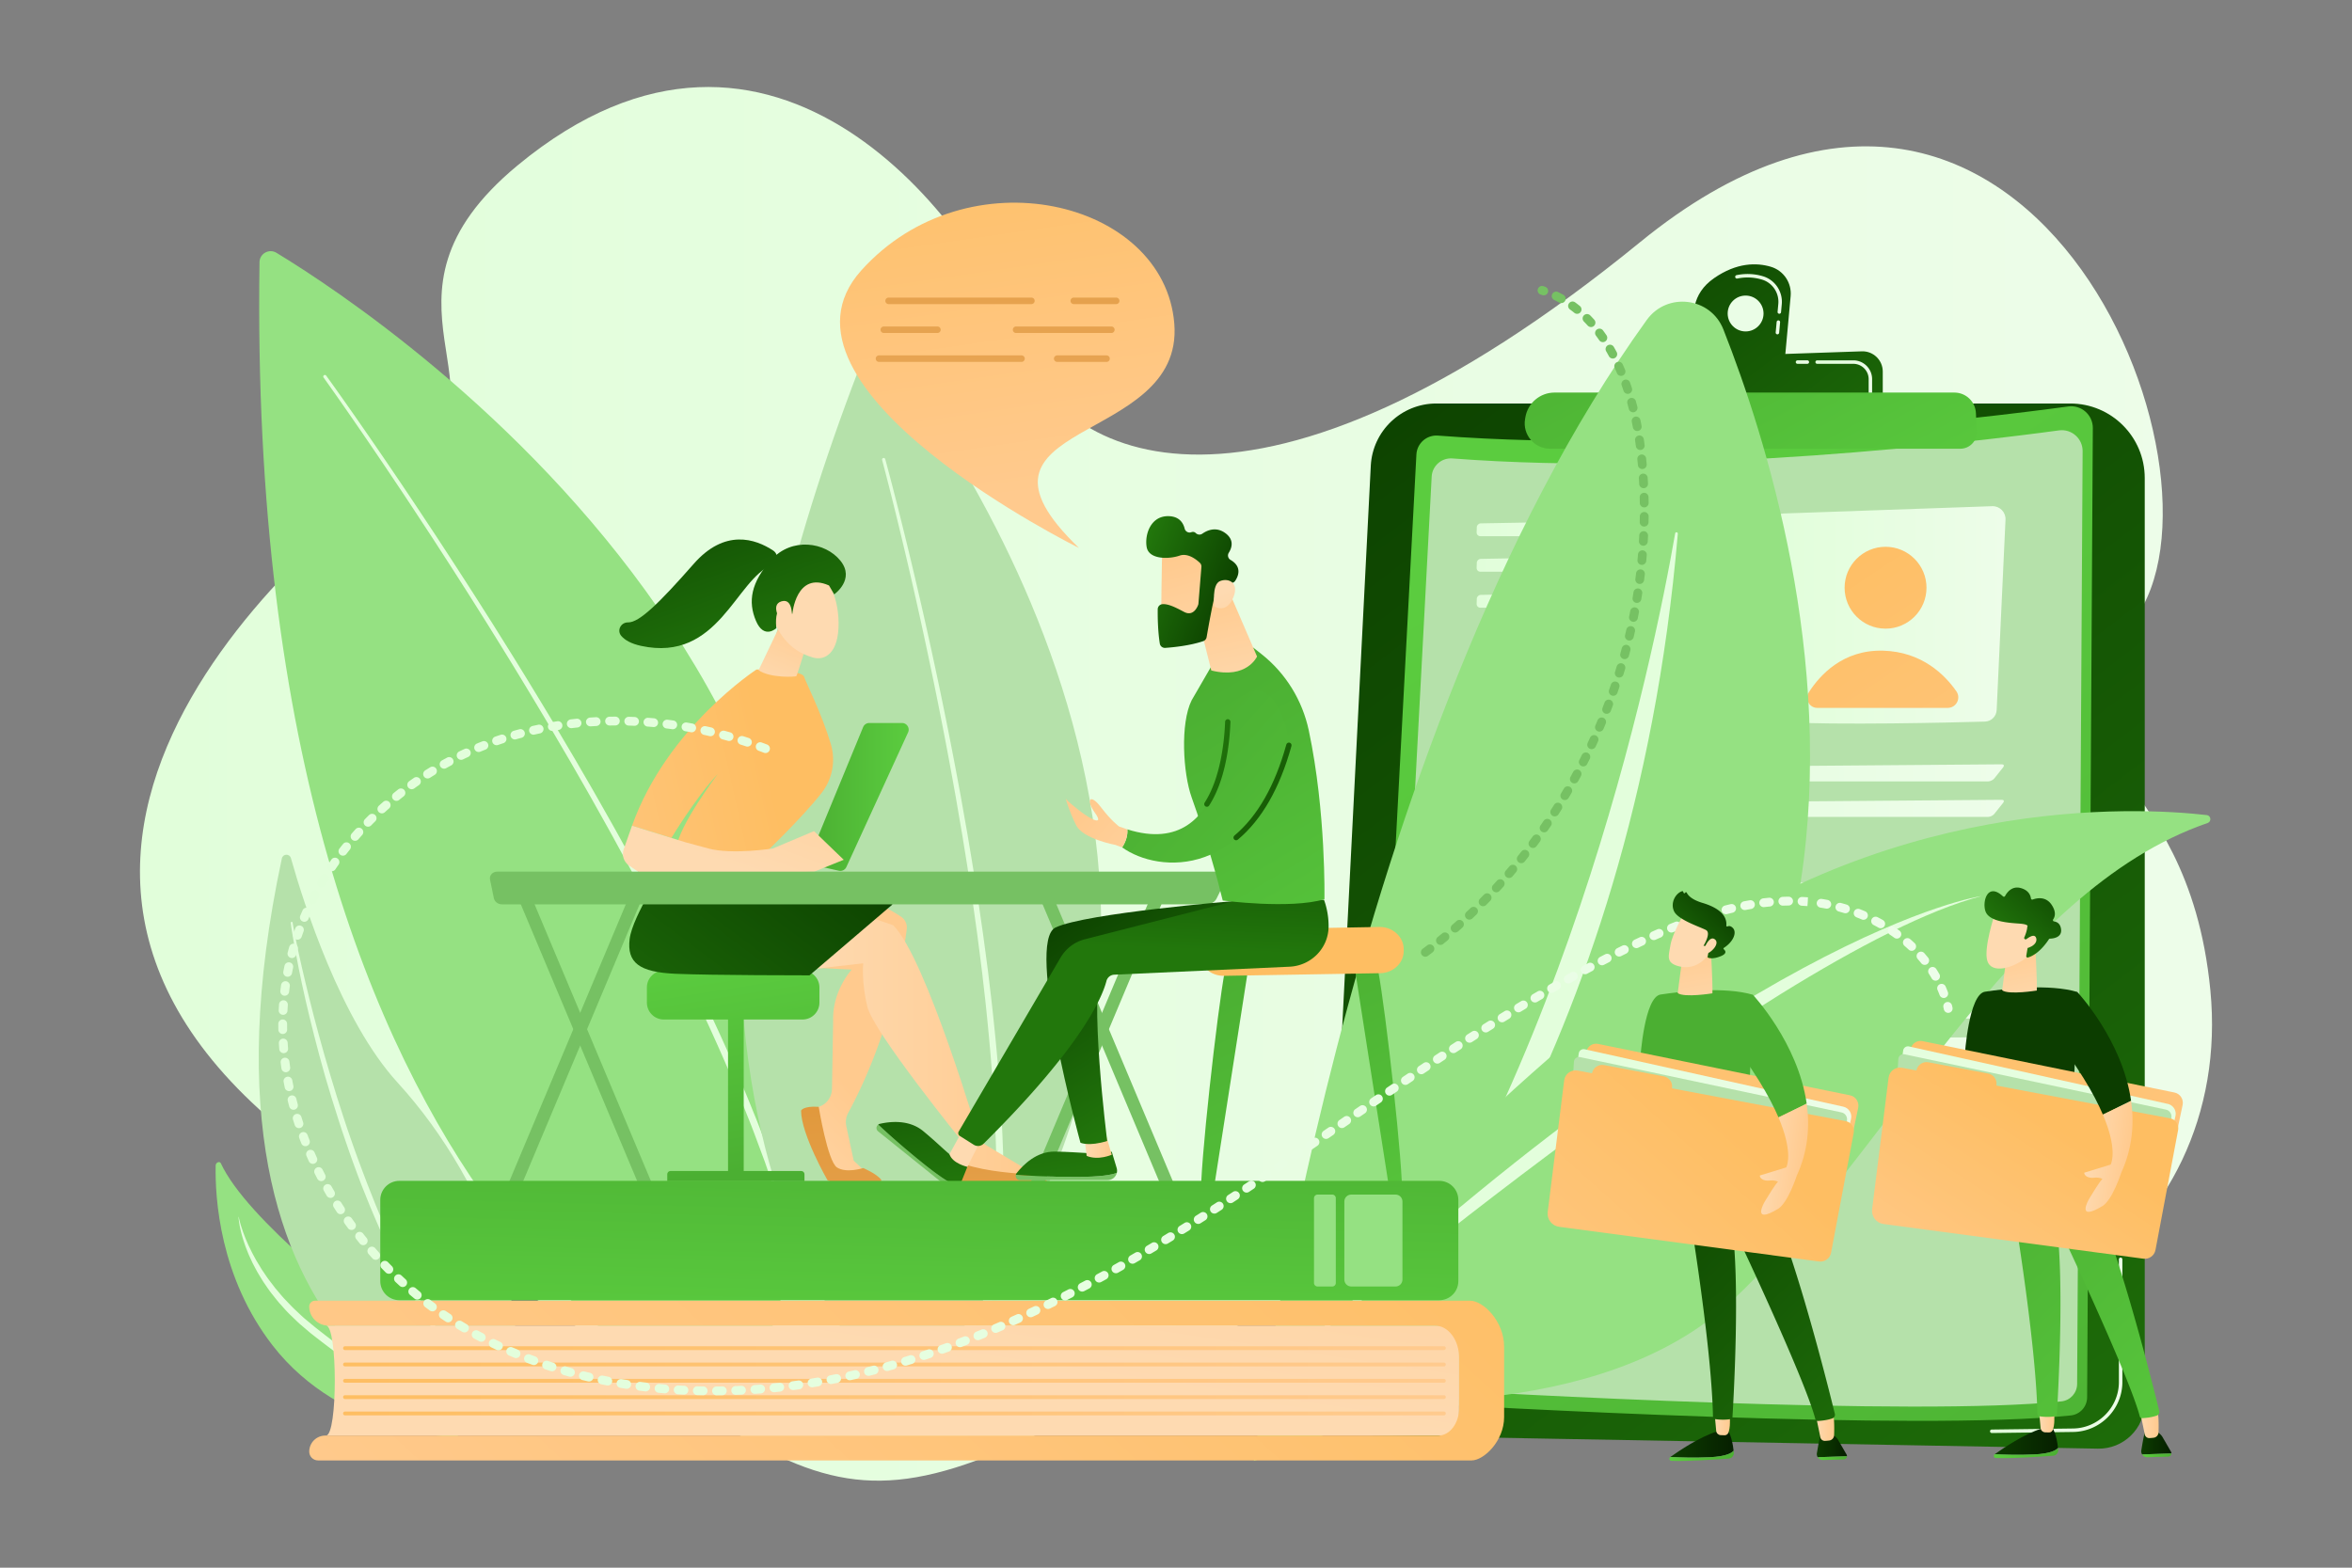 <?xml version="1.0" encoding="UTF-8"?> <svg xmlns="http://www.w3.org/2000/svg" viewBox="0 0 2475 1650" xml:space="preserve"><rect x="0" y="0" width="2475" height="1650" fill="#808080" stroke="none"/><g id="Illustration"><linearGradient id="SVGID_1_E" gradientUnits="userSpaceOnUse" x1="147.292" y1="825" x2="2327.708" y2="825"><stop offset="0" stop-color="#e1feda"></stop><stop offset="1" stop-color="#edfde9"></stop></linearGradient><path d="M544.75 173.99c-170.82 141.18 3.31 240.59-114.99 319.69-118.3 79.11-542.57 448.03-49.19 754.11s456.96 404.79 809.17 210.99 326.91-228.63 616.75-97.61c289.84 131.02 544.93-57.3 519.46-318.99-24.17-248.38-198.26-234.65-80.65-389.15 117.61-154.49-114.58-728.54-519.44-398.15s-610.01 230.25-654.46 106.69c-44.46-123.56-256.7-410.69-526.65-187.58z" fill="url(#SVGID_1_E)"></path><path d="M290.93 266.08c118.63 72 791.86 519.18 485.7 1226.31 0 0-519-180.3-503.55-1216.48.14-9.07 10.1-14.54 17.85-9.83z" fill="#95e182"></path><path d="M343.26 395.37s39.08 53.83 94.43 136.81c6.89 10.39 14.06 21.22 21.49 32.42 7.34 11.26 14.93 22.9 22.73 34.87 7.72 12.02 15.73 24.32 23.74 37 4.02 6.33 8.09 12.73 12.19 19.19 4.06 6.49 8.16 13.04 12.3 19.64 16.56 26.41 33.32 53.92 50.2 81.96 8.34 14.08 16.74 28.28 25.18 42.53 8.26 14.35 16.72 28.67 24.89 43.16 8.16 14.49 16.46 28.9 24.38 43.45 4 7.25 7.99 14.49 11.96 21.71 3.97 7.22 7.79 14.5 11.67 21.71 3.86 7.22 7.7 14.41 11.52 21.57 3.73 7.2 7.45 14.37 11.14 21.5 7.47 14.21 14.51 28.41 21.47 42.37 13.91 27.92 26.81 55.19 38.6 81.25 11.76 26.07 22.44 50.94 31.71 74.13 4.83 11.52 8.97 22.76 12.99 33.41 2.01 5.33 3.97 10.52 5.87 15.56 1.84 5.07 3.49 10.05 5.16 14.84 3.26 9.62 6.52 18.55 9.16 26.94 2.59 8.41 4.97 16.13 7.11 23.1 1.07 3.49 2.08 6.79 3.02 9.9.84 3.14 1.62 6.09 2.35 8.83 1.46 5.48 2.7 10.14 3.71 13.92 2.01 7.56 3.09 11.59 3.09 11.59.57 2.16-.71 4.37-2.86 4.94-2.16.57-4.37-.71-4.94-2.86v-.02l-.04-.17s-1.05-4-3.01-11.5c-.98-3.75-2.19-8.38-3.62-13.81-.71-2.72-1.48-5.64-2.29-8.76-.93-3.09-1.92-6.37-2.96-9.84-2.1-6.93-4.43-14.61-6.96-22.96-2.58-8.34-5.79-17.24-8.98-26.81-1.64-4.77-3.26-9.73-5.07-14.78-1.87-5.03-3.8-10.2-5.78-15.51-3.95-10.62-8.03-21.81-12.78-33.31-9.12-23.14-19.65-47.95-31.26-73.99a2394.976 2394.976 0 0 0-38.14-81.19c-6.89-13.95-13.85-28.16-21.24-42.37-3.65-7.13-7.33-14.3-11.02-21.5-3.78-7.16-7.59-14.35-11.41-21.58-3.84-7.21-7.63-14.49-11.55-21.72-3.94-7.22-7.89-14.47-11.85-21.73-7.84-14.56-16.07-28.99-24.15-43.49-8.09-14.5-16.47-28.84-24.66-43.21-8.37-14.27-16.7-28.48-24.97-42.59-16.74-28.09-33.36-55.64-49.79-82.1-4.1-6.62-8.17-13.18-12.2-19.68l-12.1-19.23c-7.94-12.71-15.89-25.03-23.56-37.07-7.74-11.99-15.28-23.66-22.56-34.94-7.37-11.23-14.49-22.07-21.33-32.49-13.75-20.78-26.45-39.76-37.83-56.51-11.35-16.76-21.37-31.29-29.64-43.24-16.58-23.88-26.27-37.35-26.27-37.35-.55-.77-.38-1.84.39-2.39.75-.54 1.82-.37 2.37.4z" fill="#e3fedc"></path><path d="M928.41 366.2c71.95 91.73 468.88 642.62 18.83 1107.95 0 0-354.67-295.41-35.77-1105.5 2.8-7.09 12.24-8.44 16.94-2.45z" fill="#b5e1aa"></path><path d="M931.55 483.27s14.81 53.89 33.8 135.51c4.76 20.4 9.76 42.54 14.88 65.99 5.08 23.46 10.37 48.22 15.5 73.9 5.21 25.67 10.26 52.26 15.24 79.3 2.39 13.54 4.81 27.19 7.23 40.89 2.25 13.73 4.67 27.49 6.81 41.3 2.13 13.81 4.39 27.6 6.32 41.38 1 6.89 1.99 13.76 2.99 20.61.92 6.86 1.84 13.71 2.76 20.53.9 6.82 1.79 13.61 2.68 20.37.81 6.77 1.61 13.51 2.4 20.2 1.67 13.38 3.01 26.64 4.36 39.67 2.68 26.07 4.76 51.34 6.33 75.32 1.54 23.99 2.58 46.7 3.01 67.7.39 10.49.32 20.56.33 30.13.01 4.79.01 9.45.02 13.98-.05 4.53-.23 8.94-.33 13.21-.28 8.53-.36 16.52-.77 23.91-.45 7.38-.86 14.16-1.24 20.28-.19 3.06-.38 5.96-.55 8.69-.27 2.72-.52 5.27-.76 7.65-.47 4.75-.88 8.78-1.2 12.06-.65 6.55-1 10.04-1 10.04a4.04 4.04 0 0 1-8.04-.8v-.02l.02-.17s.36-3.45 1.04-9.92c.34-3.24.76-7.23 1.25-11.92.25-2.35.51-4.87.79-7.56.18-2.7.38-5.57.59-8.6.4-6.07.85-12.78 1.33-20.1.44-7.32.56-15.25.89-23.72.12-4.24.32-8.61.4-13.11l.06-13.9c.04-9.51.16-19.52-.18-29.96-.32-20.88-1.24-43.5-2.65-67.41-1.44-23.91-3.38-49.1-5.91-75.11-1.28-13.01-2.54-26.23-4.14-39.59-.76-6.68-1.52-13.41-2.29-20.17-.85-6.75-1.71-13.53-2.57-20.34-.88-6.81-1.76-13.64-2.64-20.5-.96-6.85-1.91-13.71-2.88-20.59-1.85-13.77-4.04-27.55-6.09-41.34-2.06-13.79-4.4-27.55-6.58-41.27-2.35-13.7-4.68-27.34-7-40.87-4.83-27.04-9.73-53.62-14.81-79.29-4.98-25.68-10.14-50.44-15.1-73.91-4.99-23.46-9.88-45.6-14.52-66.01-18.54-81.65-33.06-135.55-33.06-135.55a1.71 1.71 0 0 1 1.21-2.1c.88-.23 1.82.31 2.07 1.21z" fill="#e3fedc"></path><linearGradient id="SVGID_2_E" gradientUnits="userSpaceOnUse" x1="-350.303" y1="445.106" x2="-1407.582" y2="1833.813" gradientTransform="matrix(-1 0 0 1 1069.898 0)"><stop offset="0" stop-color="#0d4300"></stop><stop offset="1" stop-color="#22770c"></stop></linearGradient><path d="M2178.47 424.68h-666.99c-36.8 0-67.14 28.84-69.01 65.59l-49.23 967.01c-1.46 28.76 21.17 53.02 49.96 53.54l764.45 13.89c27.05.49 49.25-21.3 49.25-48.36V503.11c0-43.32-35.11-78.43-78.43-78.43z" fill="url(#SVGID_2_E)"></path><linearGradient id="SVGID_3_E" gradientUnits="userSpaceOnUse" x1="2094.105" y1="1415.954" x2="2233.363" y2="1415.954"><stop offset="0" stop-color="#e1feda"></stop><stop offset="1" stop-color="#edfde9"></stop></linearGradient><path d="M2095.93 1508.27h.02l85.54-1.11c28.6-.37 51.87-23.94 51.87-52.55v-129.15a1.83 1.83 0 0 0-3.66 0v129.15c0 26.61-21.65 48.55-48.27 48.89l-85.54 1.11c-1.01.01-1.82.84-1.8 1.85.03 1 .84 1.81 1.84 1.81z" fill="url(#SVGID_3_E)"></path><linearGradient id="SVGID_4_E" gradientUnits="userSpaceOnUse" x1="2229.711" y1="1275.007" x2="2233.363" y2="1275.007"><stop offset="0" stop-color="#e1feda"></stop><stop offset="1" stop-color="#edfde9"></stop></linearGradient><path d="M2231.54 1287.29c1.01 0 1.83-.82 1.83-1.83v-20.92a1.83 1.83 0 0 0-3.66 0v20.92c0 1.01.82 1.83 1.83 1.83z" fill="url(#SVGID_4_E)"></path><linearGradient id="SVGID_5_E" gradientUnits="userSpaceOnUse" x1="-1275.483" y1="1725.208" x2="-497.589" y2="577.54" gradientTransform="matrix(-1 0 0 1 1069.898 0)"><stop offset="0" stop-color="#4baf32"></stop><stop offset="1" stop-color="#5bcc3f"></stop></linearGradient><path d="M2176.42 427.8c-91.08 12.35-404.29 50.55-663.25 30.67-11.81-.91-22.06 8.04-22.69 19.87l-51.62 971.32c-.71 13.32 9.46 24.71 22.78 25.5 108.91 6.45 557.45 31.36 717.44 14.6 9.74-1.02 17.13-9.22 17.19-19.01l6-1020.23c.07-13.86-12.12-24.59-25.85-22.72z" fill="url(#SVGID_5_E)"></path><path d="M2166.66 452.99c-87.65 11.89-389.07 48.65-638.28 29.52-11.36-.87-21.23 7.74-21.83 19.12l-49.68 934.74c-.68 12.82 9.11 23.78 21.92 24.54 104.81 6.2 536.46 30.18 690.43 14.05 9.37-.98 16.48-8.87 16.54-18.29l5.78-981.81c.07-13.34-11.66-23.66-24.88-21.87z" fill="#b5e1aa"></path><linearGradient id="SVGID_6_E" gradientUnits="userSpaceOnUse" x1="1855.761" y1="647.163" x2="2110.404" y2="647.163"><stop offset="0" stop-color="#e1feda"></stop><stop offset="1" stop-color="#edfde9"></stop></linearGradient><path d="m2110.39 546.93-9.31 200.4c-.31 6.67-5.69 11.96-12.36 12.15-37.11 1.05-152.76 3.87-218.06.46-7.39-.39-13.23-6.36-13.48-13.75-1.24-37.58-3.97-146.97 4.59-192.7 1.38-7.39 7.73-12.8 15.24-13.06l219.37-7.67c7.91-.28 14.38 6.26 14.01 14.17z" fill="url(#SVGID_6_E)"></path><linearGradient id="SVGID_7_E" gradientUnits="userSpaceOnUse" x1="-862.658" y1="541.75" x2="-1187.711" y2="1025.677" gradientTransform="matrix(-1 0 0 1 1069.898 0)"><stop offset="0" stop-color="#febe62"></stop><stop offset="1" stop-color="#ffca8e"></stop></linearGradient><circle cx="1984.16" cy="618.58" r="43.08" fill="url(#SVGID_7_E)"></circle><linearGradient id="SVGID_8_E" gradientUnits="userSpaceOnUse" x1="-807.148" y1="579.037" x2="-1132.201" y2="1062.964" gradientTransform="matrix(-1 0 0 1 1069.898 0)"><stop offset="0" stop-color="#febe62"></stop><stop offset="1" stop-color="#ffca8e"></stop></linearGradient><path d="M2049.59 745.06h-137.25c-8.41 0-13.46-9.29-8.92-16.38 11.66-18.24 36.05-45.04 78.29-43.83 40.71 1.17 64.84 25.37 76.97 42.73 5.16 7.37-.1 17.48-9.09 17.48z" fill="url(#SVGID_8_E)"></path><linearGradient id="SVGID_9_E" gradientUnits="userSpaceOnUse" x1="1553.857" y1="555.402" x2="1809.204" y2="555.402"><stop offset="0" stop-color="#e1feda"></stop><stop offset="1" stop-color="#edfde9"></stop></linearGradient><path d="M1557.74 564.37c-2.2 0-3.95-1.8-3.88-4l.16-5.45c.06-2.2 1.92-4.03 4.12-4.07l248.19-4.42c2.2-.04 3.4 1.63 2.67 3.7l-3.69 10.47c-.73 2.07-3.13 3.77-5.33 3.77h-242.24z" fill="url(#SVGID_9_E)"></path><linearGradient id="SVGID_10_E" gradientUnits="userSpaceOnUse" x1="1553.857" y1="592.761" x2="1809.204" y2="592.761"><stop offset="0" stop-color="#e1feda"></stop><stop offset="1" stop-color="#edfde9"></stop></linearGradient><path d="M1806.32 583.79c2.2-.04 3.4 1.63 2.67 3.7l-3.69 10.47c-.73 2.08-3.13 3.77-5.33 3.77h-242.23c-2.2 0-3.95-1.8-3.88-4l.16-5.45c.06-2.2 1.92-4.03 4.12-4.07l248.18-4.42z" fill="url(#SVGID_10_E)"></path><linearGradient id="SVGID_11_E" gradientUnits="userSpaceOnUse" x1="1553.857" y1="630.663" x2="1809.204" y2="630.663"><stop offset="0" stop-color="#e1feda"></stop><stop offset="1" stop-color="#edfde9"></stop></linearGradient><path d="M1806.32 621.69c2.2-.04 3.4 1.63 2.67 3.7l-3.69 10.47c-.73 2.08-3.13 3.77-5.33 3.77h-242.23c-2.2 0-3.95-1.8-3.88-4l.16-5.45c.06-2.2 1.92-4.03 4.12-4.07l248.18-4.42z" fill="url(#SVGID_11_E)"></path><linearGradient id="SVGID_12_E" gradientUnits="userSpaceOnUse" x1="-470.385" y1="620.717" x2="-821.003" y2="1082.731" gradientTransform="matrix(-1 0 0 1 1069.898 0)"><stop offset="0" stop-color="#febe62"></stop><stop offset="1" stop-color="#ffca8e"></stop></linearGradient><path d="M1645.04 654.93c-18.55-1.42-53.3-2.08-72.42-2.35-8.1-.11-15.21 5.38-17.11 13.26-3.69 15.3-8.78 41.87-8.14 70.03.19 8.43 7.1 15.16 15.53 15.07l70.58-.76c8.68-.09 15.89-6.73 16.69-15.37l6.21-66.4c.63-6.87-4.46-12.95-11.34-13.48z" fill="url(#SVGID_12_E)"></path><linearGradient id="SVGID_13_E" gradientUnits="userSpaceOnUse" x1="3251.466" y1="558.474" x2="2884.853" y2="1002.64" gradientTransform="matrix(-1 0 0 1 4895.898 0)"><stop offset="0" stop-color="#febe62"></stop><stop offset="1" stop-color="#ffca8e"></stop></linearGradient><path d="M1685.19 688.7c-2.2 0-3.97-1.8-3.94-4l.08-5.45c.03-2.2 1.86-4.06 4.06-4.14l118.63-4.28c2.2-.08 3.69 1.63 3.31 3.8l-1.76 10.13c-.38 2.17-2.49 3.94-4.69 3.94h-115.69z" fill="url(#SVGID_13_E)"></path><linearGradient id="SVGID_14_E" gradientUnits="userSpaceOnUse" x1="3271.448" y1="576.186" x2="2904.459" y2="1020.807" gradientTransform="matrix(-1 0 0 1 4895.898 0)"><stop offset="0" stop-color="#febe62"></stop><stop offset="1" stop-color="#ffca8e"></stop></linearGradient><path d="M1804.29 714.94c2.2 0 3.63 1.76 3.17 3.92l-2.13 10.06c-.46 2.15-2.63 3.85-4.83 3.77l-115.6-4.23a3.93 3.93 0 0 1-3.79-4.14l.28-5.44c.11-2.2 2-3.99 4.2-3.99l118.7.05z" fill="url(#SVGID_14_E)"></path><linearGradient id="SVGID_15_E" gradientUnits="userSpaceOnUse" x1="1530.631" y1="813.428" x2="2108.671" y2="813.428"><stop offset="0" stop-color="#e1feda"></stop><stop offset="1" stop-color="#edfde9"></stop></linearGradient><path d="M1534.38 822.42c-2.2 0-3.88-1.8-3.74-3.99l.36-5.46c.15-2.2 2.06-4.01 4.26-4.02l571.19-4.5c2.2-.02 2.88 1.38 1.51 3.1l-9.36 11.75c-1.37 1.72-4.29 3.13-6.49 3.13h-557.73z" fill="url(#SVGID_15_E)"></path><linearGradient id="SVGID_16_E" gradientUnits="userSpaceOnUse" x1="1530.631" y1="850.787" x2="2108.671" y2="850.787"><stop offset="0" stop-color="#e1feda"></stop><stop offset="1" stop-color="#edfde9"></stop></linearGradient><path d="M2106.45 841.8c2.2-.02 2.88 1.38 1.51 3.1l-9.36 11.75c-1.37 1.72-4.29 3.13-6.49 3.13h-557.74c-2.2 0-3.88-1.8-3.74-3.99l.36-5.46c.15-2.2 2.06-4.01 4.26-4.02l571.2-4.51z" fill="url(#SVGID_16_E)"></path><path d="M2105.18 904.2c-13.55-1.04-38.92-1.52-52.89-1.71-5.92-.08-11.11 3.93-12.5 9.68-2.7 11.18-6.41 30.58-5.95 51.14.14 6.16 5.18 11.07 11.34 11.01l51.55-.56c6.34-.07 11.6-4.91 12.19-11.23l4.53-48.49c.48-5.01-3.24-9.45-8.27-9.84z" fill="#95e182"></path><linearGradient id="SVGID_17_E" gradientUnits="userSpaceOnUse" x1="1873.333" y1="935.756" x2="2017.12" y2="935.756"><stop offset="0" stop-color="#e1feda"></stop><stop offset="1" stop-color="#edfde9"></stop></linearGradient><path d="M2013.67 923.96c2.2-.09 3.73 1.61 3.4 3.79l-2.38 15.86c-.33 2.18-2.39 3.96-4.59 3.96h-132.82c-2.2 0-3.98-1.8-3.95-4l.12-9.74c.03-2.2 1.85-4.07 4.05-4.17l136.17-5.7z" fill="url(#SVGID_17_E)"></path><linearGradient id="SVGID_18_E" gradientUnits="userSpaceOnUse" x1="-673.754" y1="879.809" x2="-900.195" y2="1150.077" gradientTransform="matrix(-1 0 0 1 1069.898 0)"><stop offset="0" stop-color="#febe62"></stop><stop offset="1" stop-color="#ffca8e"></stop></linearGradient><path d="M1824.37 904.2c-13.55-1.04-38.92-1.52-52.89-1.71-5.92-.08-11.11 3.93-12.5 9.68-2.7 11.18-6.41 30.58-5.95 51.14.14 6.16 5.18 11.07 11.34 11.01l51.55-.56c6.34-.07 11.6-4.91 12.19-11.23l4.53-48.49c.47-5.01-3.25-9.45-8.27-9.84z" fill="url(#SVGID_18_E)"></path><linearGradient id="SVGID_19_E" gradientUnits="userSpaceOnUse" x1="1592.522" y1="935.756" x2="1736.309" y2="935.756"><stop offset="0" stop-color="#e1feda"></stop><stop offset="1" stop-color="#edfde9"></stop></linearGradient><path d="M1732.86 923.96c2.2-.09 3.73 1.61 3.4 3.79l-2.38 15.86c-.33 2.18-2.39 3.96-4.59 3.96h-132.82c-2.2 0-3.98-1.8-3.95-4l.12-9.74c.03-2.2 1.85-4.07 4.05-4.17l136.17-5.7z" fill="url(#SVGID_19_E)"></path><linearGradient id="SVGID_20_E" gradientUnits="userSpaceOnUse" x1="1560.825" y1="1063.049" x2="2122.652" y2="1063.049"><stop offset="0" stop-color="#e1feda"></stop><stop offset="1" stop-color="#edfde9"></stop></linearGradient><path d="M1564.58 1072.04c-2.2 0-3.88-1.8-3.74-3.99l.35-5.46c.14-2.2 2.06-4.01 4.26-4.02l554.98-4.5c2.2-.02 2.9 1.39 1.55 3.13l-9.04 11.68c-1.35 1.74-4.25 3.16-6.45 3.16h-541.91z" fill="url(#SVGID_20_E)"></path><linearGradient id="SVGID_21_E" gradientUnits="userSpaceOnUse" x1="1560.825" y1="1100.409" x2="2122.652" y2="1100.409"><stop offset="0" stop-color="#e1feda"></stop><stop offset="1" stop-color="#edfde9"></stop></linearGradient><path d="M2120.42 1091.42c2.2-.02 2.9 1.39 1.55 3.13l-9.04 11.68c-1.35 1.74-4.25 3.16-6.45 3.16h-541.9c-2.2 0-3.88-1.8-3.74-3.99l.35-5.46c.14-2.2 2.06-4.01 4.26-4.02l554.97-4.5z" fill="url(#SVGID_21_E)"></path><linearGradient id="SVGID_22_E" gradientUnits="userSpaceOnUse" x1="1560.825" y1="1138.311" x2="2122.652" y2="1138.311"><stop offset="0" stop-color="#e1feda"></stop><stop offset="1" stop-color="#edfde9"></stop></linearGradient><path d="M2120.42 1129.32c2.2-.02 2.9 1.39 1.55 3.13l-9.04 11.68c-1.35 1.74-4.25 3.16-6.45 3.16h-541.9c-2.2 0-3.88-1.8-3.74-3.99l.35-5.46c.14-2.2 2.06-4.01 4.26-4.02l554.97-4.5z" fill="url(#SVGID_22_E)"></path><linearGradient id="SVGID_23_E" gradientUnits="userSpaceOnUse" x1="-659.297" y1="193.272" x2="-966.088" y2="596.849" gradientTransform="matrix(-1 0 0 1 1069.898 0)"><stop offset="0" stop-color="#0d4300"></stop><stop offset="1" stop-color="#22770c"></stop></linearGradient><path d="m1802.25 387.81 75.68-6.72 6.36-69.42c1.28-13.97-7.44-26.96-20.89-30.92-14.75-4.35-35.7-4.68-59.79 12.08-47.25 32.87-1.36 94.98-1.36 94.98zm15.77-57.85c0-10.42 8.45-18.87 18.87-18.87 10.42 0 18.87 8.45 18.87 18.87 0 10.42-8.45 18.87-18.87 18.87-10.42 0-18.87-8.44-18.87-18.87z" fill="url(#SVGID_23_E)"></path><linearGradient id="SVGID_24_E" gradientUnits="userSpaceOnUse" x1="1825.917" y1="320.141" x2="1875.06" y2="320.141"><stop offset="0" stop-color="#e1feda"></stop><stop offset="1" stop-color="#edfde9"></stop></linearGradient><path d="M1870.2 351.89c-1-.09-1.74-.98-1.65-1.98l1.01-11.05a1.8 1.8 0 0 1 1.98-1.65c1 .09 1.74.98 1.65 1.98l-1.01 11.05c-.09.95-.88 1.66-1.82 1.66-.04-.01-.1-.01-.16-.01zm1.99-21.67c-1-.09-1.74-.98-1.65-1.98l.77-8.39c1.06-11.58-6.22-22.35-17.3-25.62-8.45-2.49-17.16-2.85-25.89-1.06-.99.2-1.95-.44-2.15-1.42-.2-.99.43-1.95 1.42-2.16 9.32-1.91 18.63-1.53 27.66 1.14 12.75 3.76 21.13 16.15 19.91 29.46l-.77 8.39c-.09.95-.88 1.66-1.82 1.66-.07-.01-.13-.01-.18-.02z" fill="url(#SVGID_24_E)"></path><linearGradient id="SVGID_25_E" gradientUnits="userSpaceOnUse" x1="-625.645" y1="218.853" x2="-932.436" y2="622.43" gradientTransform="matrix(-1 0 0 1 1069.898 0)"><stop offset="0" stop-color="#0d4300"></stop><stop offset="1" stop-color="#22770c"></stop></linearGradient><path d="M1981.22 425.96v-34.9c0-12.05-9.99-21.7-22.03-21.28l-240.62 8.24c-10.68.37-19.33 8.79-19.97 19.46l-2.01 33.53 284.63-5.05z" fill="url(#SVGID_25_E)"></path><linearGradient id="SVGID_26_E" gradientUnits="userSpaceOnUse" x1="1889.67" y1="381.096" x2="1903.67" y2="381.096"><stop offset="0" stop-color="#e1feda"></stop><stop offset="1" stop-color="#edfde9"></stop></linearGradient><path d="M1891.5 382.92h10.35a1.83 1.83 0 0 0 0-3.66h-10.35a1.83 1.83 0 0 0 0 3.66z" fill="url(#SVGID_26_E)"></path><linearGradient id="SVGID_27_E" gradientUnits="userSpaceOnUse" x1="1910.366" y1="397.133" x2="1970.02" y2="397.133"><stop offset="0" stop-color="#e1feda"></stop><stop offset="1" stop-color="#edfde9"></stop></linearGradient><path d="M1968.19 415c1.01 0 1.83-.82 1.83-1.83v-14.12c0-10.91-8.87-19.78-19.78-19.78h-38.04a1.83 1.83 0 0 0 0 3.66h38.04c8.89 0 16.13 7.24 16.13 16.13v14.12c0 1 .82 1.82 1.82 1.82z" fill="url(#SVGID_27_E)"></path><linearGradient id="SVGID_28_E" gradientUnits="userSpaceOnUse" x1="-664.306" y1="243.54" x2="-876.139" y2="632.508" gradientTransform="matrix(-1 0 0 1 1069.898 0)"><stop offset="0" stop-color="#4baf32"></stop><stop offset="1" stop-color="#5bcc3f"></stop></linearGradient><path d="m2056.61 413.18-420.77-.01c-15.13 0-28.06 10.89-30.65 25.8l-.36 2.06c-2.83 16.33 9.75 31.26 26.32 31.26h431.69c9.92 0 17.82-8.29 17.34-18.2l-.93-19.32c-.57-12.09-10.54-21.59-22.64-21.59z" fill="url(#SVGID_28_E)"></path><g><path d="M481.86 1513.25s-.54-54.01-53.18-97.49c-48.85-40.34-168.99-132.14-196.28-191.4-1.21-2.62-5.4-.87-5.46 2.29-.69 33.95 4.07 117.64 60.22 189.81 72.42 93.07 194.7 96.79 194.7 96.79z" fill="#95e182"></path><path d="M251.2 1280.84s.21 1.24.78 3.5c.59 2.27 1.48 5.58 2.9 9.7.66 2.07 1.52 4.33 2.47 6.77.87 2.47 2.06 5.05 3.24 7.83 1.14 2.8 2.71 5.62 4.12 8.69 1.5 3.03 3.28 6.12 5.02 9.39 1.93 3.16 3.94 6.46 6.02 9.87 2.27 3.29 4.51 6.76 7.01 10.18l3.92 5.11c1.36 1.7 2.56 3.54 4.06 5.2 2.92 3.35 5.73 6.93 8.9 10.29 3.23 3.31 6.39 6.78 9.79 10.11 3.48 3.24 6.94 6.59 10.54 9.83 3.73 3.1 7.5 6.23 11.28 9.36 3.82 3.06 7.84 6.14 11.76 9.21 7.9 6.09 15.87 12 23.78 17.84 7.89 5.83 15.75 11.47 23.39 16.87 7.65 5.42 15.04 10.66 22.05 15.63 7.02 4.98 13.62 9.75 19.65 14.29 6.07 4.47 11.41 8.92 16.09 12.92 2.34 2 4.41 4.03 6.39 5.82 1.91 1.87 3.59 3.67 5.15 5.25 2.93 3.35 5.15 6.05 6.44 8.07l2.08 3a1.007 1.007 0 0 1-1.6 1.22l-.06-.08-2.27-2.73c-1.39-1.84-3.83-4.22-6.85-7.28-1.61-1.44-3.35-3.08-5.32-4.78-2.05-1.63-4.18-3.46-6.59-5.28-4.81-3.66-10.4-7.58-16.58-11.78-6.14-4.24-12.97-8.63-20.13-13.38-7.17-4.77-14.72-9.79-22.54-14.99-7.76-5.3-15.75-10.84-23.79-16.58-8.04-5.72-16.09-11.81-24.06-17.89-3.96-3.09-7.89-6.08-11.85-9.25-3.84-3.28-7.67-6.55-11.47-9.79-3.66-3.4-7.18-6.9-10.71-10.28-3.48-3.45-6.59-7.18-9.8-10.68-3.15-3.56-5.94-7.34-8.83-10.89-2.82-3.61-5.25-7.39-7.76-10.95-2.39-3.64-4.52-7.32-6.67-10.8-1.99-3.58-3.82-7.1-5.56-10.47-1.56-3.47-3.17-6.73-4.49-9.93-1.25-3.23-2.55-6.24-3.49-9.17-2.02-5.82-3.5-10.98-4.44-15.29-1.04-4.28-1.52-7.73-1.84-10.06-.3-2.34-.37-3.59-.37-3.59-.01-.07.05-.13.12-.13.05-.01.11.04.12.1z" fill="#e3fedc"></path></g><g><path d="M296.6 903.49c1.07-4.99 8.14-5.24 9.52-.32 13.41 47.51 52.49 170.99 112.41 236.45 97.57 106.59 162.67 279.82 100.43 369.7.01 0-338.7-61.75-222.36-605.83z" fill="#b5e1aa"></path><path d="m307.96 971.24.21 1.48c.17.95.43 2.37.76 4.21.68 3.76 1.83 9.26 3.26 16.26 1.47 7 3.28 15.48 5.53 25.19 2.19 9.71 4.9 20.62 7.78 32.52 2.98 11.89 6.24 24.75 9.96 38.29 3.64 13.56 7.82 27.76 12.13 42.45 4.4 14.66 9.03 29.79 14.1 45.04 1.26 3.81 2.53 7.64 3.8 11.48 1.32 3.82 2.65 7.66 3.98 11.5 2.61 7.7 5.46 15.35 8.24 23.02 2.76 7.68 5.81 15.25 8.62 22.87 2.99 7.56 5.96 15.09 8.91 22.55 3.12 7.4 6.09 14.79 9.25 22 3.22 7.18 6.2 14.36 9.49 21.27 6.4 13.89 12.91 27.16 19.27 39.64 6.36 12.49 12.8 24.07 18.86 34.69 3.13 5.25 6.13 10.28 8.99 15.07 2.92 4.75 5.8 9.18 8.44 13.39 1.33 2.1 2.63 4.13 3.87 6.08 1.31 1.91 2.58 3.76 3.8 5.53 2.43 3.55 4.67 6.81 6.69 9.75 4.16 5.8 7.56 10.26 9.81 13.36 2.27 3.08 3.49 4.72 3.49 4.72l.03.03c.33.45.24 1.08-.21 1.41-.44.32-1.05.24-1.39-.18 0 0-1.28-1.6-3.69-4.59-2.38-3.02-6.02-7.33-10.36-13.05-2.12-2.89-4.47-6.1-7.03-9.59-1.28-1.75-2.61-3.56-3.99-5.45-1.31-1.93-2.68-3.93-4.08-5.99-2.78-4.15-5.85-8.51-8.89-13.22-2.96-4.76-6.08-9.77-9.33-14.99-6.31-10.57-13.01-22.1-19.64-34.55-6.72-12.4-13.31-25.74-19.83-39.67-3.35-6.92-6.4-14.12-9.68-21.33-3.23-7.23-6.26-14.64-9.44-22.06-3.01-7.49-6.05-15.04-9.1-22.61-2.89-7.64-5.84-15.29-8.59-23.01-2.74-7.72-5.57-15.42-8.15-23.17-1.32-3.86-2.63-7.72-3.94-11.57-1.26-3.86-2.51-7.71-3.75-11.55-5.01-15.34-9.57-30.55-13.91-45.28-4.2-14.78-8.07-29.11-11.53-42.76-3.52-13.63-6.57-26.59-9.36-38.55-5.45-23.96-9.32-44.07-11.89-58.17-1.26-7.06-2.16-12.62-2.72-16.42-.28-1.94-.49-3.43-.63-4.43-.1-.99-.16-1.5-.16-1.5-.06-.55.34-1.05.9-1.11.54-.06 1.03.33 1.1.86l.02.14z" fill="#e3fedc"></path></g><g><path d="M1319.44 1537.67s94.54-758.12 413.37-1200.84c21.43-29.76 67.25-24.19 80.71 9.93 90 228.13 291.26 927.91-494.08 1190.91z" fill="#95e182"></path><path d="M1387.87 1482c-1.61 1.96 1.08 4.49 2.94 2.76 68.59-63.64 327.44-367.84 374.75-923 .15-1.78-2.49-2.17-2.79-.41-22.51 129.95-120 610.68-374.9 920.65z" fill="#e3fedc"></path></g><g><path d="M2323.01 866.25c4.37-1.5 3.71-7.86-.88-8.39-73.24-8.37-343.04-22.87-592.1 173.12-227.88 179.32-358.38 342.46-404.48 405.11-9.12 12.39-1.53 30.01 13.73 31.89 90.48 11.13 345.45 29.02 482.46-98.2 163.72-152.03 292.89-431.78 501.27-503.53z" fill="#95e182"></path><path d="M2085.08 943.1s-252.53 35.39-741.41 499.36c.01 0 516.02-440.25 741.41-499.36z" fill="#e3fedc"></path></g><g><linearGradient id="SVGID_29_E" gradientUnits="userSpaceOnUse" x1="-908.579" y1="84.985" x2="-971.625" y2="518.742" gradientTransform="matrix(-1 0 0 1 113.914 0)"><stop offset="0" stop-color="#febe62"></stop><stop offset="1" stop-color="#ffca8e"></stop></linearGradient><path d="M1135.4 576.71S794.96 408.5 906.3 284.65s318.9-74.35 329.42 56c10.51 130.36-242.13 99.78-100.32 236.06z" fill="url(#SVGID_29_E)"></path><linearGradient id="SVGID_30_E" gradientUnits="userSpaceOnUse" x1="1025.731" y1="56.292" x2="998.729" y2="509.334"><stop offset="0" stop-color="#e1993d"></stop><stop offset="1" stop-color="#e9a85a"></stop></linearGradient><path d="M935.09 320.07h150.25a3.43 3.43 0 1 0 0-6.86H935.09a3.43 3.43 0 1 0 0 6.86z" fill="url(#SVGID_30_E)"></path><linearGradient id="SVGID_31_E" gradientUnits="userSpaceOnUse" x1="1167.257" y1="64.727" x2="1140.254" y2="517.77"><stop offset="0" stop-color="#e1993d"></stop><stop offset="1" stop-color="#e9a85a"></stop></linearGradient><path d="M1129.95 320.07h44.58a3.43 3.43 0 1 0 0-6.86h-44.58a3.43 3.43 0 1 0 0 6.86z" fill="url(#SVGID_31_E)"></path><linearGradient id="SVGID_32_E" gradientUnits="userSpaceOnUse" x1="975.745" y1="53.313" x2="948.743" y2="506.355"><stop offset="0" stop-color="#e1993d"></stop><stop offset="1" stop-color="#e9a85a"></stop></linearGradient><path d="M930.03 350.49h56.42a3.43 3.43 0 1 0 0-6.86h-56.42a3.43 3.43 0 0 0-3.43 3.43 3.43 3.43 0 0 0 3.43 3.43z" fill="url(#SVGID_32_E)"></path><linearGradient id="SVGID_33_E" gradientUnits="userSpaceOnUse" x1="1136.286" y1="62.882" x2="1109.284" y2="515.924"><stop offset="0" stop-color="#e1993d"></stop><stop offset="1" stop-color="#e9a85a"></stop></linearGradient><path d="M1069.23 350.49h100.24a3.43 3.43 0 1 0 0-6.86h-100.24a3.43 3.43 0 0 0-3.43 3.43c-.01 1.89 1.53 3.43 3.43 3.43z" fill="url(#SVGID_33_E)"></path><linearGradient id="SVGID_34_E" gradientUnits="userSpaceOnUse" x1="1019.119" y1="55.899" x2="992.117" y2="508.942"><stop offset="0" stop-color="#e1993d"></stop><stop offset="1" stop-color="#e9a85a"></stop></linearGradient><path d="M924.97 380.91h149.97a3.43 3.43 0 1 0 0-6.86H924.97a3.43 3.43 0 0 0-3.43 3.43 3.43 3.43 0 0 0 3.43 3.43z" fill="url(#SVGID_34_E)"></path><linearGradient id="SVGID_35_E" gradientUnits="userSpaceOnUse" x1="1157.127" y1="64.123" x2="1130.124" y2="517.166"><stop offset="0" stop-color="#e1993d"></stop><stop offset="1" stop-color="#e9a85a"></stop></linearGradient><path d="M1112.49 380.91h51.92a3.43 3.43 0 1 0 0-6.86h-51.92a3.43 3.43 0 0 0-3.43 3.43 3.43 3.43 0 0 0 3.43 3.43z" fill="url(#SVGID_35_E)"></path><g><linearGradient id="SVGID_36_E" gradientUnits="userSpaceOnUse" x1="851.736" y1="838.786" x2="956.199" y2="838.786"><stop offset="0" stop-color="#4baf32"></stop><stop offset="1" stop-color="#5bcc3f"></stop></linearGradient><path d="m852.27 901.26 55.99-135.96a7.023 7.023 0 0 1 6.49-4.35h34.43c5.11 0 8.51 5.29 6.38 9.94l-64.91 141.63a7.025 7.025 0 0 1-7.9 3.93l-25.5-5.67c-4.27-.94-6.64-5.49-4.98-9.52z" fill="url(#SVGID_36_E)"></path><linearGradient id="SVGID_37_E" gradientUnits="userSpaceOnUse" x1="-673.309" y1="1231.595" x2="-637.674" y2="1007.442" gradientTransform="matrix(-1 0 0 1 113.914 0)"><stop offset="0" stop-color="#4baf32"></stop><stop offset="1" stop-color="#5bcc3f"></stop></linearGradient><path fill="url(#SVGID_37_E)" d="M766.11 1239.79h16.49v-178.3h-16.49z"></path><linearGradient id="SVGID_38_E" gradientUnits="userSpaceOnUse" x1="-659.434" y1="1233.095" x2="-622.605" y2="1001.428" gradientTransform="matrix(-1 0 0 1 113.914 0)"><stop offset="0" stop-color="#4baf32"></stop><stop offset="1" stop-color="#5bcc3f"></stop></linearGradient><path d="M702.15 1243.22h144.4v-7.36c0-1.86-1.51-3.37-3.37-3.37H705.52c-1.86 0-3.37 1.51-3.37 3.37v7.36z" fill="url(#SVGID_38_E)"></path><linearGradient id="SVGID_39_E" gradientUnits="userSpaceOnUse" x1="-686.551" y1="1229.49" x2="-650.917" y2="1005.337" gradientTransform="matrix(-1 0 0 1 113.914 0)"><stop offset="0" stop-color="#4baf32"></stop><stop offset="1" stop-color="#5bcc3f"></stop></linearGradient><path d="M680.72 1055.3c0 9.75 7.98 17.73 17.73 17.73h146.1c9.75 0 17.73-7.98 17.73-17.73v-16.03c0-9.75-7.98-17.73-17.73-17.73h-146.1c-9.75 0-17.73 7.98-17.73 17.73v16.03z" fill="url(#SVGID_39_E)"></path><g><linearGradient id="SVGID_40_E" gradientUnits="userSpaceOnUse" x1="871.083" y1="1120.445" x2="758.083" y2="1227.445"><stop offset="0" stop-color="#ffca8e"></stop><stop offset="1" stop-color="#fedab1"></stop></linearGradient><path d="M896.07 942.6s24.5 3.8 52.04 22.21c4.33 2.9 6.71 7.95 6.06 13.12-3.3 26.13-16.86 110.69-61.58 193.28-2.36 4.35-3.04 9.42-2 14.27l7.77 36.16 14.41 13.51h-37.11l-24.71-66.87 10.57-3.34a20 20 0 0 0 13.96-18.72l1.24-71.73c-1.06-31.96 19.6-54.01 19.6-54.01l-59.27-2.88 59.02-75z" fill="url(#SVGID_40_E)"></path><linearGradient id="SVGID_41_E" gradientUnits="userSpaceOnUse" x1="-768.637" y1="1165.263" x2="-785.879" y2="1429.648" gradientTransform="matrix(-1 0 0 1 113.914 0)"><stop offset="0" stop-color="#e1993d"></stop><stop offset="1" stop-color="#e9a85a"></stop></linearGradient><path d="M927.27 1241.67c3.38 4.42-36.38 10.26-56.46.59 0 0-27.84-48.44-27.84-73.38 0 0 2.21-5.09 18.56-3.93 0 0 9.35 57.36 19.22 63.78 9.87 6.43 27.62.65 27.62.65s13.91 5.77 18.9 12.29z" fill="url(#SVGID_41_E)"></path><linearGradient id="SVGID_42_E" gradientUnits="userSpaceOnUse" x1="-978.011" y1="1096.884" x2="-730.634" y2="1096.884" gradientTransform="matrix(-1 0 0 1 113.914 0)"><stop offset="0" stop-color="#ffca8e"></stop><stop offset="1" stop-color="#fedab1"></stop></linearGradient><path d="M844.55 1021.54c.32-.55 63.81-7.63 63.81-7.63s-2.08 19.31 4.42 45.88c6.49 26.58 99.72 141.72 99.72 141.72l-9.77 30.99c30.22 10.53 59.95 12.21 89.21 5.37l-60.58-36.35s-56.69-193.2-91.42-227.67l-63.65-22.02-31.74 69.71z" fill="url(#SVGID_42_E)"></path><linearGradient id="SVGID_43_E" gradientUnits="userSpaceOnUse" x1="861.746" y1="876.116" x2="628.481" y2="1185.116"><stop offset="0" stop-color="#0d4300"></stop><stop offset="1" stop-color="#22770c"></stop></linearGradient><path d="M702.15 909.12s-36.58 54.41-39.58 79.23c-3 24.82 10.02 34.91 48.41 36.57 38.38 1.66 140.86 1.64 140.86 1.64l87.46-74.74s-63.74-22.74-80.31-29.17c-16.58-6.44-156.84-13.53-156.84-13.53z" fill="url(#SVGID_43_E)"></path><linearGradient id="SVGID_44_E" gradientUnits="userSpaceOnUse" x1="-935.025" y1="1154.411" x2="-952.268" y2="1418.798" gradientTransform="matrix(-1 0 0 1 113.914 0)"><stop offset="0" stop-color="#e1993d"></stop><stop offset="1" stop-color="#e9a85a"></stop></linearGradient><path d="M1006.41 1222.06s-10.52 10.19-3.41 21.53c0 0 83.37 14.78 106 8.07 0 0-4.7-10.73-30.19-22.94l1.88 1.44c2.38 1.83.98 5.63-2.01 5.46-16.79-.95-51.55-4.02-72.27-13.56z" fill="url(#SVGID_44_E)"></path></g><g><linearGradient id="SVGID_45_E" gradientUnits="userSpaceOnUse" x1="807.337" y1="801.345" x2="483.337" y2="873.345"><stop offset="0" stop-color="#febe62"></stop><stop offset="1" stop-color="#ffca8e"></stop></linearGradient><path d="M801.08 901.91s42.6-40.56 63.57-67.43c11.34-14.52 14.9-33.64 9.65-51.3-9.57-32.25-26.59-65.66-28.14-70.86-2.38-7.97-50.14-7.64-50.14-7.64s-93.99 61-130.93 164.34l41.48 12.91s24.54-41.17 48.79-67.35c0 0-41.96 55.43-43.44 78.12l89.16 9.21z" fill="url(#SVGID_45_E)"></path><linearGradient id="SVGID_46_E" gradientUnits="userSpaceOnUse" x1="844.023" y1="644.253" x2="811.023" y2="726.253"><stop offset="0" stop-color="#ffca8e"></stop><stop offset="1" stop-color="#fedab1"></stop></linearGradient><path d="M851.94 667.78c-.5 1.66-12.97 42.99-13.94 43.85-.98.86-27.34 2.28-39.75-6.21l21.05-44.08 32.64 6.44z" fill="url(#SVGID_46_E)"></path><linearGradient id="SVGID_47_E" gradientUnits="userSpaceOnUse" x1="357.937" y1="154.201" x2="387.937" y2="253.201" gradientTransform="scale(-1 1) rotate(-24.651 -41.88 3689.685)"><stop offset="0" stop-color="#ffca8e"></stop><stop offset="1" stop-color="#fedab1"></stop></linearGradient><path d="M867.35 607.15s14.78 16.16 15.09 48.38c.31 32.22-14.62 40.18-27.08 36.49-12.47-3.69-29.84-11.97-40.48-37.58-10.65-25.61 32.84-67.41 52.47-47.29z" fill="url(#SVGID_47_E)"></path><linearGradient id="SVGID_48_E" gradientUnits="userSpaceOnUse" x1="632.234" y1="442.749" x2="467.909" y2="613.712" gradientTransform="scale(-1 1) rotate(-24.651 -41.88 3689.685)"><stop offset="0" stop-color="#0d4300"></stop><stop offset="1" stop-color="#22770c"></stop></linearGradient><path d="M833.8 646s3.96-45.12 38.54-29.8l5.49 9.36s22.48-15.71 6.49-35.47c-15.99-19.76-51.07-24.8-72.67-.96s-24.71 44.22-16.18 64.28c8.53 20.07 21.51 7.71 21.51 7.71s-2.25-16.14 4.06-21.33c6.31-5.19 10.11 6.31 10.11 6.31l2.65-.1z" fill="url(#SVGID_48_E)"></path><linearGradient id="SVGID_49_E" gradientUnits="userSpaceOnUse" x1="379.901" y1="146.804" x2="409.901" y2="245.804" gradientTransform="scale(-1 1) rotate(-24.651 -41.88 3689.685)"><stop offset="0" stop-color="#ffca8e"></stop><stop offset="1" stop-color="#fedab1"></stop></linearGradient><path d="M833.34 652.36s2.17-23.18-10.81-19.51c-12.98 3.67-.88 21.93 4.18 28.37l6.63-8.86z" fill="url(#SVGID_49_E)"></path><linearGradient id="SVGID_50_E" gradientUnits="userSpaceOnUse" x1="844.59" y1="699.461" x2="767.591" y2="911.46"><stop offset="0" stop-color="#ffca8e"></stop><stop offset="1" stop-color="#fedab1"></stop></linearGradient><path d="m887.87 904.93-31.3-30.17-43.3 18.29s-43.1 6.68-67.77 0l-24.67-6.68-55.74-17.35-8.75 24.74c-2.22 6.28.01 13.26 5.44 17.12 4.82 3.43 10.48 7.19 14.08 8.77 7.34 3.21 180.96-2.22 180.96-2.22l31.05-12.5z" fill="url(#SVGID_50_E)"></path><linearGradient id="SVGID_51_E" gradientUnits="userSpaceOnUse" x1="705.272" y1="512.948" x2="540.949" y2="683.911" gradientTransform="scale(-1 1) rotate(-24.651 -41.88 3689.685)"><stop offset="0" stop-color="#0d4300"></stop><stop offset="1" stop-color="#22770c"></stop></linearGradient><path d="M812.33 594.75c6.49-2.49 7.12-11.43 1.32-15.27-18.71-12.39-50.9-23.28-83.6 13.93-36.83 41.92-57.44 61.87-69.11 61.67-7.66-.13-12.13 8.54-7.09 14.31 3.73 4.27 10.11 8.1 20.71 10.4 81.75 17.74 99.7-70.46 137.77-85.04z" fill="url(#SVGID_51_E)"></path></g><g fill="#76c163"><path d="M515.66 925.78c-.42-2.06.15-4.19 1.58-5.8 1.42-1.62 3.54-2.55 5.78-2.55h757.65c2.94 0 5.68 1.41 7.26 3.73 1.58 2.32 1.8 5.24.56 7.75l-8.21 16.66c-1.88 3.81-5.95 6.26-10.44 6.26H528.21c-4.17 0-7.75-2.77-8.55-6.61l-4-19.44z"></path><path d="M1238.2 1276.85c.88 0 1.77-.18 2.62-.56 3.37-1.48 4.93-5.49 3.48-8.94l-139.45-331.67c-1.45-3.45-5.36-5.04-8.74-3.56-3.37 1.48-4.93 5.49-3.48 8.94l139.45 331.67c1.09 2.58 3.55 4.12 6.12 4.12z"></path><path d="M1081.11 1276.85c2.58 0 5.03-1.54 6.11-4.12l139.45-331.67c1.45-3.45-.11-7.45-3.48-8.94-3.37-1.48-7.28.11-8.74 3.56L1075 1267.35c-1.45 3.45.11 7.45 3.48 8.94.86.39 1.75.56 2.63.56zM689.08 1276.85c.88 0 1.77-.18 2.62-.56 3.37-1.48 4.93-5.49 3.48-8.94L555.74 935.69c-1.45-3.45-5.36-5.04-8.74-3.56-3.37 1.48-4.93 5.49-3.48 8.94l139.45 331.67c1.08 2.57 3.54 4.11 6.11 4.11z"></path><path d="M531.99 1276.85c2.58 0 5.03-1.54 6.11-4.12l139.45-331.67c1.45-3.45-.11-7.45-3.48-8.94-3.37-1.48-7.28.11-8.74 3.56l-139.45 331.67c-1.45 3.45.11 7.45 3.48 8.94.86.39 1.76.56 2.63.56z"></path></g></g><g><linearGradient id="SVGID_52_E" gradientUnits="userSpaceOnUse" x1="-16.53" y1="980.561" x2="-185.216" y2="1362.325" gradientTransform="matrix(-1 0 0 1 1372.42 0)"><stop offset="0" stop-color="#4baf32"></stop><stop offset="1" stop-color="#5bcc3f"></stop></linearGradient><path d="M1447.72 1011.66c4.89 7.24 24.32 171.07 27.37 231.57.21 4.09-3.07 7.5-7.16 7.5-3.53 0-6.54-2.57-7.08-6.06l-35.55-227.8 22.42-5.21z" fill="url(#SVGID_52_E)"></path><linearGradient id="SVGID_53_E" gradientUnits="userSpaceOnUse" x1="122.706" y1="1042.084" x2="-45.98" y2="1423.849" gradientTransform="matrix(-1 0 0 1 1372.42 0)"><stop offset="0" stop-color="#4baf32"></stop><stop offset="1" stop-color="#5bcc3f"></stop></linearGradient><path d="M1291.47 1011.66c-4.89 7.24-24.32 171.07-27.37 231.57-.21 4.09 3.07 7.5 7.16 7.5 3.53 0 6.54-2.57 7.08-6.06l35.55-227.8-22.42-5.21z" fill="url(#SVGID_53_E)"></path><linearGradient id="SVGID_54_E" gradientUnits="userSpaceOnUse" x1="1369.659" y1="1076.352" x2="1369.659" y2="1209.352"><stop offset="0" stop-color="#febe62"></stop><stop offset="1" stop-color="#ffca8e"></stop></linearGradient><path d="m1477.12 998.87.02 1.79c.12 12.85-10.96 23.4-24.82 23.63l-164.31 2.79c-13.66.23-25.06-9.64-25.72-22.3l-.09-1.63c-.69-13.2 10.52-24.31 24.77-24.57l164.38-2.95c14.07-.25 25.66 10.2 25.77 23.24z" fill="url(#SVGID_54_E)"></path><g><path d="M1132.42 1238.71c26.1 0 37.64-2.24 42.81-4.28-1 4.29-4.82 7.67-9.64 7.67h-92.32c-3.11 0-5.07-2.98-4.33-5.67 10.52.85 32.87 2.28 63.48 2.28z" fill="#76c163"></path><linearGradient id="SVGID_55_E" gradientUnits="userSpaceOnUse" x1="279.212" y1="1033.575" x2="250.127" y2="1234.526" gradientTransform="matrix(-1 0 0 1 1372.42 0)"><stop offset="0" stop-color="#0d4300"></stop><stop offset="1" stop-color="#22770c"></stop></linearGradient><path d="M1068.93 1236.43c.15-.54.37-1.08.76-1.57 7.03-8.98 21.16-23.08 40.38-22.81 28.15.4 37.97 3.45 59.84.17l5.16 17.11c.53 1.74.54 3.49.16 5.1-5.16 2.04-16.71 4.28-42.81 4.28-30.61 0-52.96-1.43-63.49-2.28z" fill="url(#SVGID_55_E)"></path><linearGradient id="SVGID_56_E" gradientUnits="userSpaceOnUse" x1="202.514" y1="1206.187" x2="231.316" y2="1206.187" gradientTransform="matrix(-1 0 0 1 1372.42 0)"><stop offset="0" stop-color="#ffca8e"></stop><stop offset="1" stop-color="#fedab1"></stop></linearGradient><path d="m1163.57 1193.79 6.33 21.55s-14.03 6.39-26.38 1.26l-2.42-18.67 22.47-4.14z" fill="url(#SVGID_56_E)"></path><path d="M972.23 1225.14c20.34 16.35 30.74 21.84 36.04 23.49-3.45 2.7-8.54 2.93-12.3-.09L924 1190.72c-2.42-1.95-2.1-5.49.16-7.11 7.67 7.25 24.2 22.36 48.07 41.53z" fill="#76c163"></path><linearGradient id="SVGID_57_E" gradientUnits="userSpaceOnUse" x1="423.275" y1="1054.426" x2="394.19" y2="1255.377" gradientTransform="matrix(-1 0 0 1 1372.42 0)"><stop offset="0" stop-color="#0d4300"></stop><stop offset="1" stop-color="#22770c"></stop></linearGradient><path d="M924.16 1183.61c.46-.33.96-.6 1.57-.75 11.08-2.56 30.88-4.65 45.69 7.59 21.7 17.94 27.45 26.46 46.54 37.62l-6.64 16.5a9.817 9.817 0 0 1-3.06 4.06c-5.3-1.65-15.69-7.14-36.04-23.49-23.86-19.17-40.39-34.28-48.06-41.53z" fill="url(#SVGID_57_E)"></path><linearGradient id="SVGID_58_E" gradientUnits="userSpaceOnUse" x1="1141.689" y1="951.045" x2="1262.688" y2="1139.045"><stop offset="0" stop-color="#0d4300"></stop><stop offset="1" stop-color="#22770c"></stop></linearGradient><path d="M1299.09 948.31s-156.24 12.76-188.29 27.85c-32.05 15.09 26.16 226.56 26.16 226.56s8.73 4.2 28.14-1.84c0 0-19.91-156.05-5.09-189.89l169.17-27.67-30.09-35.01z" fill="url(#SVGID_58_E)"></path><linearGradient id="SVGID_59_E" gradientUnits="userSpaceOnUse" x1="1046.521" y1="940.571" x2="1031.521" y2="1072.571"><stop offset="0" stop-color="#ffca8e"></stop><stop offset="1" stop-color="#fedab1"></stop></linearGradient><path d="M1033.49 1198.37c-1.45 1.32-15.52 29.71-15.52 29.71s-15.67-3.39-18.86-13.3l14.1-25.62 20.28 9.21z" fill="url(#SVGID_59_E)"></path><linearGradient id="SVGID_60_E" gradientUnits="userSpaceOnUse" x1="1213.791" y1="827.64" x2="1206.791" y2="997.64"><stop offset="0" stop-color="#0d4300"></stop><stop offset="1" stop-color="#22770c"></stop></linearGradient><path d="M1393.19 947.01s5.09 12.25 4.88 28.53c-.29 22.52-18.39 40.79-40.88 41.91l-184.7 8.42a8.87 8.87 0 0 0-8.18 6.66c-4.34 16.79-25.56 68.34-129.26 171.21a8.361 8.361 0 0 1-10.34 1.13l-14.76-9.32a3.404 3.404 0 0 1-1.12-4.59l107.54-183.64a41.593 41.593 0 0 1 25.29-18.75l157.42-40.24 94.11-1.32z" fill="url(#SVGID_60_E)"></path><linearGradient id="SVGID_61_E" gradientUnits="userSpaceOnUse" x1="118.489" y1="720.283" x2="-105.861" y2="1096.07" gradientTransform="matrix(-1 0 0 1 1372.42 0)"><stop offset="0" stop-color="#4baf32"></stop><stop offset="1" stop-color="#5bcc3f"></stop></linearGradient><path d="M1393.69 946.47s1.83-91.54-16.47-177.7c-6.76-31.81-24.35-60.3-49.89-80.43l-8.55-6.73-42.8 17.39-22 38.01c-12.11 24.22-9.14 76.82 0 102.31 15.28 42.62 27.49 86.79 32.7 108.49 0-.01 70.89 9.36 107.01-1.34z" fill="url(#SVGID_61_E)"></path><linearGradient id="SVGID_62_E" gradientUnits="userSpaceOnUse" x1="1281.579" y1="623.932" x2="1306.579" y2="737.932"><stop offset="0" stop-color="#ffca8e"></stop><stop offset="1" stop-color="#fedab1"></stop></linearGradient><path d="m1289.35 613.39 33.44 77.58s-10.7 24.08-48.16 14.71l-13.38-53.51 28.1-38.78z" fill="url(#SVGID_62_E)"></path><linearGradient id="SVGID_63_E" gradientUnits="userSpaceOnUse" x1="-579.253" y1="2086.273" x2="-666.951" y2="2202.29" gradientTransform="scale(-1 1) rotate(-20.409 -5080.638 3168.165)"><stop offset="0" stop-color="#ffca8e"></stop><stop offset="1" stop-color="#fedab1"></stop></linearGradient><path d="M1223.08 578c-.4 1.08-1.29 77.52-1.29 77.52l43.65-.42 11.6-72.32c.01 0-47.21-22.92-53.96-4.78z" fill="url(#SVGID_63_E)"></path><linearGradient id="SVGID_64_E" gradientUnits="userSpaceOnUse" x1="-646.229" y1="2114.259" x2="-541.473" y2="2114.259" gradientTransform="scale(-1 1) rotate(-20.409 -5080.638 3168.165)"><stop offset="0" stop-color="#0d4300"></stop><stop offset="1" stop-color="#22770c"></stop></linearGradient><path d="m1264.24 596.69-3.13 38.55c-.04.49-.14.97-.32 1.43-1.05 2.85-5.4 12.37-14.88 7.33-8.6-4.58-16.52-8.62-22.7-8.1a5.39 5.39 0 0 0-4.95 5.32c-.08 6.94.03 22.6 2.21 36.18.44 2.76 2.94 4.69 5.72 4.5 8.39-.59 26.05-2.34 39.93-7.08a5.41 5.41 0 0 0 3.6-4.2c1.65-9.55 6.76-38.54 9.43-46.4 2.51-7.38 12.78-9.9 17.16-10.66 1.44-.25 2.7-1.06 3.51-2.28 2.88-4.28 7.8-14.56-4.9-21.95a5.404 5.404 0 0 1-1.87-7.56c3.24-5.19 5.95-13.6-3.59-20.62-9.7-7.13-18.95-3.14-24.28.57-2.16 1.5-5.03 1.18-6.9-.66-1.07-1.05-2.61-1.65-4.79-.87-2.94 1.06-6.14-.79-6.88-3.82-1.43-5.83-5.45-12.62-16.35-13.09-19.34-.84-25.92 19.37-23.62 32.55 2.3 13.17 23.32 12.89 34.69 8.96 8.64-2.99 17.5 4.02 21.24 7.55a5.297 5.297 0 0 1 1.67 4.35z" fill="url(#SVGID_64_E)"></path><linearGradient id="SVGID_65_E" gradientUnits="userSpaceOnUse" x1="-707.696" y1="2178.15" x2="-637.355" y2="2105.982" gradientTransform="scale(-1 1) rotate(-20.409 -5080.638 3168.165)"><stop offset="0" stop-color="#ffca8e"></stop><stop offset="1" stop-color="#fedab1"></stop></linearGradient><path d="M1277.88 638.25s-3.03-23.13 5.99-26.68c9.01-3.56 20.09 1.7 14.16 16.69-7.38 18.65-20.15 9.99-20.15 9.99z" fill="url(#SVGID_65_E)"></path><linearGradient id="SVGID_66_E" gradientUnits="userSpaceOnUse" x1="-605.735" y1="1035.024" x2="-830.073" y2="1410.792" gradientTransform="scale(-1 1) rotate(17.241 -34.695 -1094.993)"><stop offset="0" stop-color="#4baf32"></stop><stop offset="1" stop-color="#5bcc3f"></stop></linearGradient><path d="M1186.32 872.94c110.24 34.61 104.38-120.56 105.09-121.65 43.7-66.78 68.24 22.21 64.01 34.76-38.76 140.34-136.48 133.39-174.56 105.82 4.74-7.37 5.82-13.87 5.46-18.93z" fill="url(#SVGID_66_E)"></path><linearGradient id="SVGID_67_E" gradientUnits="userSpaceOnUse" x1="-768.426" y1="1209.76" x2="-643.175" y2="1064.88" gradientTransform="scale(-1 1) rotate(17.241 -34.695 -1094.993)"><stop offset="0" stop-color="#0d4300"></stop><stop offset="1" stop-color="#22770c"></stop></linearGradient><path d="M1270.83 849c.61-.19 1.16-.59 1.53-1.16 16.7-26.03 21.42-62.2 22.43-87.96a2.798 2.798 0 0 0-2.69-2.91 2.798 2.798 0 0 0-2.91 2.69c-.81 20.52-4.68 58.87-21.55 85.15-.84 1.3-.46 3.04.85 3.88.72.46 1.57.55 2.34.31z" fill="url(#SVGID_67_E)"></path><linearGradient id="SVGID_68_E" gradientUnits="userSpaceOnUse" x1="-768.223" y1="1209.936" x2="-642.976" y2="1065.06" gradientTransform="scale(-1 1) rotate(17.241 -34.695 -1094.993)"><stop offset="0" stop-color="#0d4300"></stop><stop offset="1" stop-color="#22770c"></stop></linearGradient><path d="M1301.61 884.26c.35-.11.68-.28.97-.53 25.2-21.11 44.18-54.29 56.42-98.61.41-1.49-.46-3.04-1.96-3.45-1.49-.41-3.04.46-3.45 1.96-11.93 43.2-30.31 75.44-54.62 95.81-1.19 1-1.34 2.76-.35 3.95.76.89 1.95 1.2 2.99.87z" fill="url(#SVGID_68_E)"></path><linearGradient id="SVGID_69_E" gradientUnits="userSpaceOnUse" x1="-513.298" y1="1095.784" x2="-604.354" y2="1243.535" gradientTransform="scale(-1 1) rotate(17.241 -34.695 -1094.993)"><stop offset="0" stop-color="#ffca8e"></stop><stop offset="1" stop-color="#fedab1"></stop></linearGradient><path d="M1121.42 840.54s1.79 2.86 14.7 12.86 25.9 15.77 16.04 2.03c-9.87-13.74-5.07-20.84 6.2-6.03 11.26 14.81 19.31 20.53 19.31 20.53 2.96 1.13 5.85 2.14 8.66 3.02.37 5.07-.72 11.56-5.46 18.93-4.47-1.48-6.99-2.57-6.99-2.57s-34.14-6.21-41.45-20.75c-7.32-14.54-11.01-28.02-11.01-28.02z" fill="url(#SVGID_69_E)"></path></g></g></g><g><linearGradient id="SVGID_70_E" gradientUnits="userSpaceOnUse" x1="1003.432" y1="1018.641" x2="943.432" y2="1424.642"><stop offset="0" stop-color="#ffca8e"></stop><stop offset="1" stop-color="#fedab1"></stop></linearGradient><path d="M343.03 1510.95h1192.4v-115.77H343.03c12.38.01 12.38 115.77 0 115.77z" fill="url(#SVGID_70_E)"></path><linearGradient id="SVGID_71_E" gradientUnits="userSpaceOnUse" x1="1398.819" y1="958.548" x2="567.459" y2="1861.576"><stop offset="0" stop-color="#febe62"></stop><stop offset="1" stop-color="#ffca8e"></stop></linearGradient><path d="M1535.43 1481.98V1429c0-18.68-11.43-33.82-25.53-33.82H345.47c-11.09 0-20.08-8.99-20.08-20.08 0-3.37 2.73-6.1 6.1-6.1h1215.58c13.8 0 35.7 21.69 35.7 48.45v73.99c0 25.23-21.26 45.68-34.27 45.68H334.66c-5.12 0-9.26-4.15-9.26-9.26 0-9.34 7.57-16.91 16.91-16.91h1171.26c12.07 0 21.86-12.97 21.86-28.97z" fill="url(#SVGID_71_E)"></path><linearGradient id="SVGID_72_E" gradientUnits="userSpaceOnUse" x1="361.041" y1="1418.941" x2="1521.408" y2="1418.941"><stop offset="0" stop-color="#febe62"></stop><stop offset="1" stop-color="#ffca8e"></stop></linearGradient><path d="M1519.39 1420.96H363.06c-1.12 0-2.02-.9-2.02-2.02s.9-2.02 2.02-2.02h1156.33a2.02 2.02 0 0 1 0 4.04z" fill="url(#SVGID_72_E)"></path><linearGradient id="SVGID_73_E" gradientUnits="userSpaceOnUse" x1="361.041" y1="1436.124" x2="1521.408" y2="1436.124"><stop offset="0" stop-color="#febe62"></stop><stop offset="1" stop-color="#ffca8e"></stop></linearGradient><path d="M1519.39 1438.14H363.06c-1.12 0-2.02-.9-2.02-2.02s.9-2.02 2.02-2.02h1156.33a2.02 2.02 0 0 1 0 4.04z" fill="url(#SVGID_73_E)"></path><linearGradient id="SVGID_74_E" gradientUnits="userSpaceOnUse" x1="361.041" y1="1453.307" x2="1521.408" y2="1453.307"><stop offset="0" stop-color="#febe62"></stop><stop offset="1" stop-color="#ffca8e"></stop></linearGradient><path d="M1519.39 1455.33H363.06c-1.12 0-2.02-.9-2.02-2.02s.9-2.02 2.02-2.02h1156.33c1.12 0 2.02.9 2.02 2.02 0 1.11-.91 2.02-2.02 2.02z" fill="url(#SVGID_74_E)"></path><linearGradient id="SVGID_75_E" gradientUnits="userSpaceOnUse" x1="361.041" y1="1470.491" x2="1521.408" y2="1470.491"><stop offset="0" stop-color="#febe62"></stop><stop offset="1" stop-color="#ffca8e"></stop></linearGradient><path d="M1519.39 1472.51H363.06c-1.12 0-2.02-.9-2.02-2.02s.9-2.02 2.02-2.02h1156.33a2.02 2.02 0 0 1 0 4.04z" fill="url(#SVGID_75_E)"></path><linearGradient id="SVGID_76_E" gradientUnits="userSpaceOnUse" x1="361.041" y1="1487.674" x2="1521.408" y2="1487.674"><stop offset="0" stop-color="#febe62"></stop><stop offset="1" stop-color="#ffca8e"></stop></linearGradient><path d="M1519.39 1489.69H363.06c-1.12 0-2.02-.9-2.02-2.02s.9-2.02 2.02-2.02h1156.33a2.02 2.02 0 0 1 0 4.04z" fill="url(#SVGID_76_E)"></path><g><linearGradient id="SVGID_77_E" gradientUnits="userSpaceOnUse" x1="971.296" y1="1147.374" x2="964.52" y2="1421.806"><stop offset="0" stop-color="#4baf32"></stop><stop offset="1" stop-color="#5bcc3f"></stop></linearGradient><path d="M420.26 1368.48h1094.26c11.1 0 20.09-9 20.09-20.09v-85.44c0-11.1-9-20.1-20.09-20.1H420.26c-11.1 0-20.1 9-20.1 20.1v85.44c0 11.1 9 20.09 20.1 20.09z" fill="url(#SVGID_77_E)"></path><path d="M1421.89 1354.05h46.66c4 0 7.24-3.24 7.24-7.24v-82.27c0-4-3.24-7.24-7.24-7.24h-46.66c-4 0-7.24 3.24-7.24 7.24v82.27c0 3.99 3.24 7.24 7.24 7.24zM1386.39 1354.05h15.6c2.03 0 3.67-1.64 3.67-3.67v-89.41c0-2.03-1.64-3.67-3.67-3.67h-15.6c-2.03 0-3.67 1.64-3.67 3.67v89.41c0 2.02 1.64 3.67 3.67 3.67z" fill="#95e182"></path></g></g><linearGradient id="SVGID_78_E" gradientUnits="userSpaceOnUse" x1="292.863" y1="1111.396" x2="2054.706" y2="1111.396"><stop offset="0" stop-color="#e1feda"></stop><stop offset="1" stop-color="#edfde9"></stop></linearGradient><path d="M754.01 1468.54c-2.55 0-4.62-2.06-4.63-4.61a4.635 4.635 0 0 1 4.61-4.66c2-.01 4-.03 6.01-.07 2.56-.06 4.67 2 4.71 4.56.04 2.56-2 4.67-4.56 4.71-2.04.03-4.07.06-6.11.07h-.03zm-14.14-.07h-.07c-2.04-.03-4.07-.08-6.11-.13a4.634 4.634 0 0 1-4.51-4.75c.07-2.56 2.21-4.67 4.75-4.51 2 .05 4 .09 6.01.13a4.63 4.63 0 0 1-.07 9.26zm34.32-.38c-2.48 0-4.53-1.96-4.63-4.46-.1-2.56 1.9-4.71 4.45-4.8 2-.08 4.01-.16 6.01-.25 2.53-.16 4.72 1.85 4.85 4.41a4.623 4.623 0 0 1-4.41 4.84c-2.03.1-4.06.18-6.09.26h-.18zm-54.5-.28c-.08 0-.15 0-.23-.01-2.03-.1-4.07-.21-6.1-.33a4.639 4.639 0 0 1-4.35-4.9c.15-2.55 2.38-4.5 4.9-4.35 2 .12 4 .23 6 .33 2.56.12 4.53 2.3 4.4 4.85a4.62 4.62 0 0 1-4.62 4.41zm74.67-.79a4.64 4.64 0 0 1-4.62-4.32c-.17-2.55 1.75-4.77 4.31-4.94 2-.14 4-.28 6-.44 2.55-.21 4.78 1.71 4.98 4.26.2 2.55-1.71 4.78-4.26 4.98-2.03.16-4.06.31-6.08.44-.12.01-.22.02-.33.02zm-94.81-.55c-.13 0-.26-.01-.39-.02-2.03-.17-4.06-.35-6.08-.54a4.634 4.634 0 0 1-4.18-5.05c.24-2.55 2.49-4.4 5.05-4.18 1.99.19 3.99.36 5.98.53a4.63 4.63 0 0 1 4.23 5 4.635 4.635 0 0 1-4.61 4.26zm114.94-1.14a4.635 4.635 0 0 1-.46-9.25c2-.2 3.99-.4 5.99-.62 2.54-.3 4.83 1.56 5.1 4.11.27 2.54-1.57 4.83-4.11 5.1-2.02.22-4.04.43-6.07.63-.15.02-.3.03-.45.03zm-135.03-.88c-.18 0-.37-.01-.55-.03-2.02-.24-4.04-.49-6.06-.75a4.63 4.63 0 0 1-4-5.19 4.63 4.63 0 0 1 5.19-4c1.99.26 3.97.5 5.96.74 2.54.3 4.36 2.61 4.05 5.15-.27 2.34-2.28 4.08-4.59 4.08zm155.09-1.41c-2.29 0-4.29-1.7-4.59-4.04a4.63 4.63 0 0 1 4-5.19c1.99-.26 3.98-.52 5.97-.79 2.53-.36 4.87 1.43 5.22 3.96.35 2.53-1.43 4.87-3.96 5.22-2.01.28-4.03.55-6.04.81-.2.02-.4.03-.6.03zm-175.09-1.33c-.23 0-.47-.02-.71-.05-2.01-.31-4.02-.64-6.03-.97a4.632 4.632 0 1 1 1.52-9.14c1.97.33 3.95.65 5.92.95 2.53.39 4.26 2.76 3.87 5.29-.35 2.28-2.33 3.92-4.57 3.92zm195.08-1.55a4.635 4.635 0 0 1-.72-9.21c1.98-.32 3.97-.64 5.95-.97a4.63 4.63 0 0 1 5.33 3.8 4.645 4.645 0 0 1-3.81 5.34c-2 .34-4.01.66-6.02.98-.24.04-.49.06-.73.06zm-214.97-1.92c-.29 0-.59-.03-.88-.08-2-.38-4-.78-5.99-1.19a4.632 4.632 0 0 1-3.61-5.47c.52-2.5 2.97-4.12 5.47-3.61 1.96.4 3.92.79 5.88 1.17 2.51.48 4.16 2.91 3.67 5.43a4.637 4.637 0 0 1-4.54 3.75zm234.87-1.53a4.64 4.64 0 0 1-4.55-3.77c-.47-2.51 1.18-4.94 3.69-5.41 1.97-.37 3.94-.75 5.92-1.14 2.51-.49 4.95 1.14 5.44 3.65.49 2.51-1.14 4.95-3.65 5.44-1.99.39-3.99.78-5.99 1.15-.28.05-.57.08-.86.08zm-254.62-2.68c-.35 0-.7-.04-1.06-.12-1.98-.46-3.96-.94-5.94-1.42-2.48-.61-4-3.12-3.39-5.6.61-2.49 3.12-4 5.6-3.39 1.94.48 3.89.94 5.84 1.4 2.49.58 4.04 3.07 3.46 5.57-.5 2.12-2.41 3.56-4.51 3.56zm274.42-1.35c-2.13 0-4.05-1.48-4.52-3.65a4.623 4.623 0 0 1 3.54-5.51c1.96-.43 3.92-.86 5.87-1.31 2.5-.57 4.98 1 5.55 3.49.57 2.5-1 4.98-3.49 5.55-1.98.45-3.97.89-5.96 1.33-.33.07-.66.1-.99.1zm-293.99-3.62c-.41 0-.82-.06-1.23-.17-1.97-.54-3.93-1.1-5.88-1.66a4.631 4.631 0 0 1-3.16-5.74 4.633 4.633 0 0 1 5.74-3.17c1.92.56 3.85 1.1 5.77 1.63 2.47.68 3.92 3.23 3.24 5.7a4.669 4.669 0 0 1-4.48 3.41zm313.66-.96c-2.08 0-3.97-1.41-4.49-3.52-.62-2.49.9-5 3.38-5.61 1.52-.38 3.05-.76 4.57-1.15l1.26-.32c2.48-.64 5.01.85 5.65 3.32.64 2.48-.84 5.01-3.32 5.65l-1.3.33c-1.54.39-3.08.78-4.63 1.16-.37.1-.75.14-1.12.14zm-333.01-4.8c-.47 0-.94-.07-1.41-.22-1.94-.62-3.88-1.25-5.81-1.9a4.633 4.633 0 0 1 2.93-8.79c1.9.63 3.8 1.25 5.7 1.86 2.44.78 3.78 3.39 3 5.82a4.638 4.638 0 0 1-4.41 3.23zm352.56-.32a4.63 4.63 0 0 1-4.46-3.4c-.68-2.47.77-5.02 3.24-5.7 1.94-.53 3.87-1.07 5.81-1.62 2.46-.69 5.02.73 5.72 3.2a4.63 4.63 0 0 1-3.2 5.72c-1.96.55-3.91 1.1-5.87 1.64-.42.11-.83.16-1.24.16zm19.41-5.6c-1.99 0-3.83-1.29-4.43-3.3a4.64 4.64 0 0 1 3.1-5.78c1.92-.58 3.85-1.17 5.76-1.76 2.44-.77 5.04.61 5.8 3.06.76 2.44-.61 5.04-3.06 5.8-1.94.6-3.88 1.19-5.83 1.78-.44.14-.89.2-1.34.2zm-391.07-.64c-.53 0-1.07-.09-1.6-.29-1.92-.7-3.82-1.42-5.73-2.14a4.636 4.636 0 0 1-2.68-5.98 4.636 4.636 0 0 1 5.98-2.68c1.87.71 3.74 1.41 5.62 2.1 2.4.88 3.63 3.54 2.75 5.95a4.617 4.617 0 0 1-4.34 3.04zm410.34-5.42c-1.95 0-3.76-1.24-4.4-3.19-.8-2.43.53-5.05 2.96-5.84 1.91-.63 3.82-1.26 5.72-1.9 2.42-.8 5.05.5 5.86 2.92.81 2.43-.5 5.05-2.92 5.87a977.8 977.8 0 0 1-5.78 1.91c-.47.15-.96.23-1.44.23zm-429.15-1.94c-.59 0-1.2-.12-1.78-.36-1.88-.79-3.76-1.58-5.63-2.39a4.636 4.636 0 0 1-2.42-6.09 4.627 4.627 0 0 1 6.09-2.42c1.84.79 3.68 1.57 5.52 2.34 2.36.98 3.48 3.7 2.49 6.06a4.617 4.617 0 0 1-4.27 2.86zm448.28-4.57c-1.91 0-3.7-1.19-4.37-3.09a4.63 4.63 0 0 1 2.83-5.91c1.9-.67 3.79-1.35 5.68-2.03 2.41-.88 5.06.38 5.93 2.79a4.63 4.63 0 0 1-2.79 5.93c-1.91.69-3.82 1.37-5.73 2.05-.52.18-1.04.26-1.55.26zm-466.75-3.6c-.66 0-1.33-.14-1.97-.44-1.85-.87-3.69-1.75-5.53-2.64a4.63 4.63 0 1 1 4.05-8.33c1.8.88 3.6 1.74 5.41 2.59a4.635 4.635 0 0 1 2.23 6.16 4.627 4.627 0 0 1-4.19 2.66zm485.72-3.32c-1.87 0-3.64-1.14-4.34-3a4.64 4.64 0 0 1 2.7-5.97c1.88-.71 3.76-1.42 5.63-2.14 2.38-.92 5.07.27 5.99 2.66.92 2.39-.27 5.07-2.66 5.99-1.89.73-3.79 1.45-5.69 2.17-.54.19-1.09.29-1.63.29zm-503.81-5.68c-.73 0-1.46-.17-2.15-.53-1.81-.95-3.61-1.91-5.4-2.89a4.632 4.632 0 0 1-1.86-6.28 4.62 4.62 0 0 1 6.28-1.85c1.76.95 3.52 1.9 5.29 2.83a4.63 4.63 0 0 1 1.94 6.26 4.626 4.626 0 0 1-4.1 2.46zm522.63-1.65c-1.84 0-3.58-1.1-4.3-2.91-.95-2.37.2-5.07 2.57-6.02 1.86-.75 3.73-1.5 5.59-2.26 2.37-.96 5.07.17 6.04 2.54a4.63 4.63 0 0 1-2.54 6.04c-1.88.77-3.76 1.53-5.64 2.28-.56.23-1.15.33-1.72.33zm18.66-7.7c-1.8 0-3.52-1.06-4.27-2.82-1-2.36.1-5.08 2.46-6.08l5.55-2.37c2.35-1.02 5.07.07 6.09 2.42a4.639 4.639 0 0 1-2.42 6.09c-1.86.8-3.73 1.6-5.59 2.39a4.7 4.7 0 0 1-1.82.37zm-558.95-.47c-.8 0-1.6-.21-2.34-.64-1.76-1.03-3.52-2.08-5.27-3.14a4.636 4.636 0 0 1-1.57-6.36 4.636 4.636 0 0 1 6.36-1.57c1.71 1.04 3.43 2.06 5.15 3.07a4.623 4.623 0 0 1 1.65 6.34 4.561 4.561 0 0 1-3.98 2.3zm577.47-7.59c-1.77 0-3.46-1.02-4.23-2.75a4.642 4.642 0 0 1 2.34-6.12c1.84-.82 3.67-1.64 5.5-2.47 2.33-1.05 5.08-.02 6.13 2.31 1.06 2.33.02 5.07-2.31 6.13-1.85.84-3.7 1.67-5.55 2.49-.61.28-1.25.41-1.88.41zm-594.65-3.04c-.87 0-1.75-.24-2.54-.76-1.71-1.12-3.41-2.26-5.11-3.41a4.633 4.633 0 0 1-1.23-6.44 4.633 4.633 0 0 1 6.44-1.23c1.65 1.12 3.31 2.23 4.98 3.32a4.62 4.62 0 0 1 1.33 6.41 4.586 4.586 0 0 1-3.87 2.11zm613.01-5.35a4.635 4.635 0 0 1-1.97-8.83c1.82-.85 3.64-1.71 5.46-2.57a4.635 4.635 0 0 1 3.97 8.38c-1.83.87-3.66 1.73-5.5 2.59-.63.29-1.3.43-1.96.43zm-629.6-6.19c-.95 0-1.91-.29-2.74-.9a448.69 448.69 0 0 1-4.92-3.67 4.636 4.636 0 0 1-.89-6.49c1.55-2.04 4.46-2.44 6.49-.89 1.59 1.21 3.19 2.4 4.8 3.59 2.06 1.51 2.5 4.41.99 6.48a4.614 4.614 0 0 1-3.73 1.88zm647.81-2.52a4.63 4.63 0 0 1-4.17-2.6 4.641 4.641 0 0 1 2.13-6.2c1.8-.88 3.61-1.77 5.41-2.66a4.634 4.634 0 0 1 4.12 8.3c-1.82.9-3.64 1.8-5.46 2.69-.65.32-1.34.47-2.03.47zm18.07-9.01c-1.69 0-3.32-.93-4.13-2.53a4.634 4.634 0 0 1 2.03-6.23c1.79-.91 3.59-1.83 5.38-2.75a4.632 4.632 0 0 1 6.24 2.01c1.17 2.28.27 5.07-2.01 6.24-1.8.92-3.6 1.85-5.41 2.76-.67.34-1.39.5-2.1.5zm-681.83-.86c-1.03 0-2.07-.35-2.94-1.05-1.58-1.3-3.15-2.61-4.71-3.93a4.64 4.64 0 0 1-.55-6.53 4.63 4.63 0 0 1 6.53-.54 426 426 0 0 0 4.61 3.84 4.624 4.624 0 0 1 .64 6.52 4.651 4.651 0 0 1-3.58 1.69zm699.76-8.42c-1.66 0-3.27-.9-4.1-2.47a4.64 4.64 0 0 1 1.94-6.26c1.78-.94 3.56-1.88 5.33-2.82a4.63 4.63 0 0 1 6.27 1.91c1.2 2.26.35 5.06-1.91 6.27l-5.37 2.85c-.69.35-1.43.52-2.16.52zm-715.05-4.8c-1.11 0-2.23-.4-3.12-1.21-1.51-1.37-3.01-2.77-4.5-4.17a4.631 4.631 0 0 1-.2-6.55 4.64 4.64 0 0 1 6.55-.2c1.46 1.37 2.92 2.72 4.4 4.07a4.631 4.631 0 0 1 .31 6.54 4.656 4.656 0 0 1-3.44 1.52zm732.85-4.74a4.631 4.631 0 0 1-2.22-8.7c1.77-.96 3.53-1.93 5.3-2.9a4.624 4.624 0 0 1 6.29 1.82c1.23 2.24.42 5.06-1.83 6.29-1.78.98-3.55 1.95-5.33 2.92-.7.39-1.46.57-2.21.57zm-747.43-9.23c-1.19 0-2.39-.46-3.29-1.37a442.01 442.01 0 0 1-4.28-4.38 4.63 4.63 0 0 1 .12-6.55 4.63 4.63 0 0 1 6.55.12c1.39 1.44 2.78 2.87 4.19 4.29a4.63 4.63 0 0 1-.03 6.55c-.91.89-2.09 1.34-3.26 1.34zm765.09-.55c-1.62 0-3.19-.85-4.04-2.36a4.629 4.629 0 0 1 1.77-6.31l5.26-2.97c2.22-1.27 5.05-.48 6.31 1.74 1.26 2.23.48 5.05-1.74 6.32l-5.29 2.99c-.72.39-1.5.59-2.27.59zm17.54-10.01a4.639 4.639 0 0 1-2.33-8.65l5.22-3.03a4.638 4.638 0 0 1 6.34 1.67c1.29 2.21.54 5.05-1.67 6.34-1.75 1.02-3.5 2.04-5.25 3.05-.73.42-1.52.62-2.31.62zm-796.49-4.14c-1.27 0-2.54-.52-3.45-1.54-1.36-1.52-2.72-3.05-4.06-4.6a4.638 4.638 0 0 1 .46-6.54 4.647 4.647 0 0 1 6.54.46c1.31 1.51 2.63 3 3.96 4.49a4.624 4.624 0 0 1-.36 6.54 4.58 4.58 0 0 1-3.09 1.19zm813.92-6.07c-1.58 0-3.12-.81-3.99-2.27-1.3-2.2-.58-5.04 1.62-6.35l5.19-3.09c2.2-1.31 5.04-.6 6.35 1.6 1.31 2.2.6 5.04-1.6 6.35l-5.22 3.11c-.74.44-1.55.65-2.35.65zm-827.02-9.31c-1.35 0-2.69-.59-3.6-1.72-1.29-1.59-2.56-3.19-3.82-4.79a4.641 4.641 0 0 1 .78-6.51 4.63 4.63 0 0 1 6.5.78c1.23 1.57 2.48 3.13 3.74 4.68a4.637 4.637 0 0 1-.69 6.52c-.85.7-1.88 1.04-2.91 1.04zm844.33-1.08c-1.56 0-3.09-.79-3.96-2.23-1.33-2.19-.64-5.04 1.55-6.36l5.16-3.15a4.626 4.626 0 0 1 6.37 1.54c1.34 2.18.65 5.03-1.54 6.37l-5.18 3.16c-.75.45-1.58.67-2.4.67zm17.21-10.57a4.63 4.63 0 0 1-2.44-8.57l5.13-3.2c2.17-1.36 5.03-.7 6.38 1.47 1.36 2.17.7 5.03-1.47 6.38l-5.16 3.21c-.76.48-1.6.71-2.44.71zm-873.85-4.36c-1.43 0-2.84-.66-3.75-1.9-1.2-1.65-2.39-3.31-3.57-4.97a4.633 4.633 0 0 1 1.11-6.46 4.633 4.633 0 0 1 6.46 1.11c1.15 1.63 2.32 3.25 3.49 4.86a4.632 4.632 0 0 1-3.74 7.36zm890.97-6.37c-1.54 0-3.04-.76-3.92-2.16a4.632 4.632 0 0 1 1.44-6.39l5.11-3.24a4.643 4.643 0 0 1 6.4 1.43 4.63 4.63 0 0 1-1.43 6.39l-5.13 3.25c-.77.49-1.62.72-2.47.72zm-902.45-10.23c-1.51 0-2.99-.74-3.88-2.09a347.15 347.15 0 0 1-3.32-5.15 4.63 4.63 0 0 1 1.43-6.39c2.16-1.36 5.03-.73 6.39 1.43 1.07 1.68 2.15 3.36 3.24 5.03 1.4 2.14.8 5.01-1.34 6.42-.77.5-1.65.75-2.52.75zm919.48-.63a4.62 4.62 0 0 1-3.9-2.13 4.635 4.635 0 0 1 1.39-6.4l5.08-3.28a4.634 4.634 0 1 1 5.04 7.78l-5.11 3.29c-.77.5-1.64.74-2.5.74zm16.96-10.99a4.63 4.63 0 0 1-3.88-2.1c-1.4-2.14-.8-5.01 1.35-6.41l5.07-3.31a4.633 4.633 0 1 1 5.09 7.74l-5.08 3.33c-.8.51-1.68.75-2.55.75zm-947.08-5.54c-1.59 0-3.14-.82-4-2.29-1.03-1.76-2.05-3.53-3.05-5.31a4.626 4.626 0 0 1 1.76-6.31c2.22-1.26 5.05-.47 6.31 1.76.98 1.74 1.97 3.47 2.98 5.19 1.29 2.21.55 5.05-1.66 6.34-.74.42-1.54.62-2.34.62zm963.97-5.56c-1.5 0-2.98-.73-3.87-2.08a4.637 4.637 0 0 1 1.31-6.42l5.04-3.34a4.625 4.625 0 0 1 6.42 1.29c1.42 2.13.84 5.01-1.29 6.42l-5.06 3.36c-.79.52-1.68.77-2.55.77zm16.81-11.19a4.636 4.636 0 0 1-2.58-8.49l5.03-3.37c2.13-1.42 5-.86 6.43 1.27 1.43 2.13.86 5-1.27 6.43l-5.04 3.37c-.79.54-1.68.79-2.57.79zm-990.52-.92c-1.68 0-3.29-.91-4.12-2.5-.94-1.81-1.87-3.64-2.78-5.46a4.63 4.63 0 1 1 8.29-4.13c.89 1.78 1.79 3.56 2.71 5.33 1.18 2.27.29 5.07-1.98 6.25-.68.34-1.41.51-2.12.51zm1007.28-10.34a4.6 4.6 0 0 1-3.84-2.04c-1.43-2.12-.87-5 1.25-6.43l5.02-3.39c2.12-1.43 5-.88 6.43 1.24 1.43 2.12.87 5-1.25 6.43l-5.02 3.39c-.79.54-1.69.8-2.59.8zm-1016.1-7.81c-1.76 0-3.45-1.01-4.22-2.72-.84-1.86-1.67-3.73-2.49-5.6a4.627 4.627 0 0 1 2.4-6.09c2.35-1.02 5.08.06 6.1 2.4.79 1.83 1.6 3.65 2.43 5.47 1.06 2.33.02 5.08-2.31 6.13-.62.27-1.27.41-1.91.41zm1032.83-3.51c-1.48 0-2.94-.71-3.84-2.03-1.44-2.12-.89-5 1.23-6.44l5.01-3.4c2.11-1.44 5-.89 6.44 1.22 1.44 2.11.89 5-1.22 6.44l-5.01 3.41c-.81.54-1.72.8-2.61.8zm16.69-11.36a4.632 4.632 0 0 1-2.61-8.46l5-3.41a4.64 4.64 0 0 1 6.44 1.21c1.44 2.11.9 5-1.21 6.44l-5.01 3.42c-.8.54-1.71.8-2.61.8zm-1057.36-3.73c-1.85 0-3.6-1.12-4.32-2.95-.74-1.9-1.47-3.81-2.18-5.73a4.636 4.636 0 0 1 8.69-3.23c.69 1.86 1.4 3.73 2.13 5.58.93 2.38-.25 5.07-2.63 6-.56.23-1.13.33-1.69.33zm1074.04-7.66a4.64 4.64 0 0 1-3.83-2.02 4.64 4.64 0 0 1 1.21-6.44l5-3.42a4.64 4.64 0 0 1 6.44 1.21c1.44 2.11.9 5-1.21 6.44l-5 3.42c-.8.54-1.71.81-2.61.81zm-1080.86-11.32c-1.95 0-3.76-1.24-4.4-3.19-.64-1.94-1.26-3.89-1.86-5.84-.76-2.44.61-5.04 3.05-5.8 2.44-.74 5.04.61 5.8 3.06.59 1.9 1.2 3.8 1.82 5.69.8 2.43-.53 5.05-2.96 5.85-.49.15-.97.23-1.45.23zm1097.53-.09a4.64 4.64 0 0 1-3.83-2.02 4.64 4.64 0 0 1 1.21-6.44l5-3.42a4.623 4.623 0 0 1 6.44 1.21c1.45 2.11.91 4.99-1.21 6.44l-5 3.42c-.8.55-1.71.81-2.61.81zm16.67-11.4a4.64 4.64 0 0 1-3.83-2.02c-1.44-2.11-.9-5 1.21-6.44l5.01-3.42c2.11-1.44 5-.9 6.44 1.22 1.44 2.11.9 5-1.22 6.44l-5 3.41c-.8.55-1.71.81-2.61.81zm-1119.95-7.85c-2.05 0-3.92-1.37-4.47-3.44-.53-1.98-1.04-3.95-1.53-5.93-.62-2.49.9-5 3.38-5.62 2.49-.62 5 .9 5.61 3.38.48 1.93.98 3.86 1.49 5.78.66 2.47-.81 5.01-3.29 5.67-.4.11-.8.16-1.19.16zm1136.64-3.53c-1.48 0-2.94-.71-3.83-2.03-1.44-2.11-.89-5 1.22-6.44l5.01-3.41c2.11-1.44 5-.89 6.44 1.22 1.44 2.12.89 5-1.23 6.44l-5.01 3.41c-.8.55-1.71.81-2.6.81zm16.71-11.35c-1.49 0-2.94-.71-3.84-2.04a4.63 4.63 0 0 1 1.24-6.43l5.02-3.4a4.63 4.63 0 0 1 5.19 7.67l-5.02 3.39c-.8.55-1.7.81-2.59.81zm-1157.99-4.76c-2.15 0-4.08-1.51-4.53-3.7-.41-2-.8-4.01-1.18-6.02a4.632 4.632 0 0 1 3.7-5.4c2.51-.46 4.94 1.19 5.4 3.7.36 1.95.75 3.91 1.15 5.86.51 2.51-1.1 4.96-3.61 5.47-.3.06-.62.09-.93.09zm1174.73-6.54a4.64 4.64 0 0 1-3.85-2.05c-1.43-2.12-.86-5 1.26-6.43l5.04-3.38c2.12-1.42 5-.85 6.43 1.27 1.42 2.13.85 5-1.27 6.43l-5.02 3.37c-.8.53-1.7.79-2.59.79zm16.78-11.24c-1.5 0-2.97-.72-3.86-2.07-1.42-2.13-.84-5 1.29-6.42l5.05-3.36a4.625 4.625 0 0 1 6.42 1.29c1.42 2.13.84 5.01-1.29 6.42l-5.04 3.35c-.79.54-1.68.79-2.57.79zm-1194.97-2.1c-2.27 0-4.25-1.67-4.58-3.98-.29-2.02-.56-4.05-.81-6.08-.32-2.54 1.49-4.85 4.03-5.17a4.65 4.65 0 0 1 5.17 4.03c.25 1.97.51 3.94.79 5.91.36 2.53-1.4 4.88-3.93 5.24-.23.03-.45.05-.67.05zm1211.81-9.06c-1.51 0-2.98-.73-3.87-2.09a4.64 4.64 0 0 1 1.32-6.42l5.07-3.33c2.14-1.4 5.01-.81 6.42 1.33 1.4 2.14.81 5.01-1.33 6.42l-5.06 3.33a4.6 4.6 0 0 1-2.55.76zm-1214.04-10.99c-2.39 0-4.42-1.84-4.61-4.26-.16-2.04-.31-4.09-.43-6.13-.16-2.55 1.79-4.75 4.34-4.91 2.58-.13 4.75 1.79 4.91 4.35.12 1.98.26 3.97.42 5.95.2 2.55-1.7 4.78-4.25 4.99-.13 0-.26.01-.38.01zm1230.95-.07c-1.52 0-3-.74-3.89-2.11a4.64 4.64 0 0 1 1.36-6.41l5.09-3.3a4.636 4.636 0 0 1 6.41 1.37c1.39 2.15.77 5.02-1.37 6.41l-5.08 3.29c-.78.51-1.66.75-2.52.75zm16.97-10.94c-1.53 0-3.02-.75-3.91-2.14a4.629 4.629 0 0 1 1.41-6.4l5.12-3.26a4.64 4.64 0 0 1 6.4 1.42 4.64 4.64 0 0 1-1.42 6.4l-5.1 3.26c-.78.48-1.64.72-2.5.72zm-1248.88-9.16c-2.53 0-4.59-2.03-4.63-4.56-.02-1.59-.04-3.17-.04-4.75v-1.39a4.628 4.628 0 0 1 4.63-4.61h.02c2.56.01 4.62 2.09 4.61 4.65v1.36c0 1.53.01 3.06.03 4.6.04 2.56-2 4.66-4.56 4.7h-.06zm1265.94-1.66a4.633 4.633 0 0 1-2.47-8.56l5.14-3.22c2.17-1.36 5.03-.7 6.39 1.47 1.36 2.17.7 5.03-1.47 6.38l-5.13 3.21c-.76.49-1.61.72-2.46.72zm17.15-10.68a4.63 4.63 0 0 1-3.95-2.2 4.629 4.629 0 0 1 1.52-6.37l5.17-3.18a4.63 4.63 0 0 1 6.37 1.53 4.63 4.63 0 0 1-1.53 6.37l-5.15 3.17c-.76.46-1.6.68-2.43.68zm-1282.72-7.85c-.08 0-.16 0-.24-.01a4.633 4.633 0 0 1-4.39-4.87c.11-2.05.23-4.09.38-6.14.18-2.55 2.41-4.47 4.95-4.29 2.55.18 4.47 2.4 4.29 4.95-.14 1.99-.26 3.97-.36 5.96-.14 2.48-2.19 4.4-4.63 4.4zm1752.17-2.07a4.65 4.65 0 0 1-4.52-3.62c-.16-.7-.32-1.41-.49-2.1a4.64 4.64 0 0 1 3.41-5.6c2.49-.61 4.99.92 5.6 3.41.18.75.36 1.51.53 2.27a4.626 4.626 0 0 1-4.53 5.64zm-452.2-.59a4.634 4.634 0 0 1-2.4-8.6c1.73-1.05 3.47-2.09 5.21-3.13a4.62 4.62 0 0 1 6.35 1.6c1.31 2.2.6 5.04-1.6 6.35a886.84 886.84 0 0 0-5.18 3.11c-.74.46-1.57.67-2.38.67zm17.35-10.33c-1.59 0-3.14-.82-4-2.29a4.623 4.623 0 0 1 1.65-6.34c1.75-1.03 3.5-2.05 5.25-3.07a4.638 4.638 0 0 1 6.34 1.67c1.29 2.21.54 5.05-1.67 6.34-1.74 1.01-3.48 2.03-5.21 3.05-.75.43-1.56.64-2.36.64zm430.18-4.75c-1.88 0-3.64-1.15-4.34-3.01-.67-1.79-1.41-3.61-2.18-5.38a4.623 4.623 0 0 1 2.41-6.09c2.35-1.02 5.08.06 6.09 2.41.83 1.92 1.62 3.88 2.35 5.82.9 2.4-.32 5.07-2.71 5.96-.53.19-1.08.29-1.62.29zM299.61 1048c-.18 0-.37-.01-.56-.03-2.54-.3-4.35-2.61-4.05-5.15.24-2.04.51-4.07.8-6.1.36-2.53 2.7-4.3 5.23-3.94 2.53.36 4.3 2.7 3.94 5.23-.28 1.97-.53 3.94-.77 5.91-.27 2.36-2.27 4.08-4.59 4.08zm1333.08-3.01a4.632 4.632 0 0 1-2.3-8.65c1.76-1.01 3.52-2.01 5.28-3.01a4.627 4.627 0 0 1 6.31 1.75c1.26 2.22.48 5.05-1.75 6.32-1.75.99-3.5 1.99-5.25 2.99-.71.4-1.51.6-2.29.6zm17.6-9.92a4.62 4.62 0 0 1-4.05-2.38 4.631 4.631 0 0 1 1.8-6.3l5.31-2.94c2.24-1.23 5.06-.42 6.29 1.82 1.24 2.24.42 5.06-1.82 6.3l-5.29 2.93c-.71.38-1.48.57-2.24.57zm386.5-2.9c-1.6 0-3.16-.83-4.02-2.32-.97-1.68-1.99-3.35-3.04-4.98a4.635 4.635 0 0 1 1.39-6.4 4.626 4.626 0 0 1 6.4 1.39c1.13 1.75 2.22 3.55 3.27 5.36 1.28 2.21.52 5.05-1.69 6.33-.73.42-1.52.62-2.31.62zm-1734.08-4.12c-.29 0-.58-.03-.87-.08a4.636 4.636 0 0 1-3.68-5.42c.38-2.01.79-4.03 1.22-6.04.53-2.5 3-4.1 5.5-3.56 2.5.53 4.1 2.99 3.56 5.5-.42 1.95-.81 3.9-1.18 5.84a4.649 4.649 0 0 1-4.55 3.76zm1365.29-2.67a4.61 4.61 0 0 1-4.08-2.44 4.645 4.645 0 0 1 1.88-6.28c1.78-.96 3.57-1.92 5.36-2.87a4.63 4.63 0 0 1 6.27 1.91c1.2 2.26.35 5.07-1.91 6.27-1.78.95-3.55 1.9-5.32 2.85a4.5 4.5 0 0 1-2.2.56zm17.86-9.43c-1.67 0-3.29-.91-4.12-2.5a4.638 4.638 0 0 1 1.98-6.25c1.8-.93 3.6-1.87 5.4-2.79a4.635 4.635 0 1 1 4.23 8.25c-1.79.92-3.57 1.84-5.36 2.77-.68.35-1.42.52-2.13.52zm339.51-.41c-1.36 0-2.7-.59-3.62-1.73-1.22-1.52-2.48-3.02-3.77-4.49a4.636 4.636 0 0 1 .43-6.54 4.636 4.636 0 0 1 6.54.43c1.38 1.57 2.74 3.19 4.03 4.8a4.636 4.636 0 0 1-.71 6.51c-.85.69-1.88 1.02-2.9 1.02zm-1718.17-7.18a4.648 4.648 0 0 1-4.48-5.83c.32-1.21.65-2.41.99-3.62l.66-2.32c.71-2.46 3.28-3.88 5.73-3.17 2.46.71 3.88 3.28 3.17 5.74l-.64 2.25c-.33 1.17-.64 2.33-.95 3.5a4.647 4.647 0 0 1-4.48 3.45zm1396.65-1.58c-1.7 0-3.34-.94-4.15-2.56a4.64 4.64 0 0 1 2.07-6.22c1.81-.91 3.63-1.81 5.45-2.71a4.642 4.642 0 0 1 6.21 2.11c1.13 2.29.19 5.07-2.1 6.2-1.8.89-3.6 1.79-5.4 2.69-.68.33-1.39.49-2.08.49zm307.79-6.05c-1.14 0-2.28-.42-3.17-1.26-1.43-1.34-2.88-2.66-4.37-3.95a4.638 4.638 0 0 1-.46-6.54 4.646 4.646 0 0 1 6.54-.46c1.57 1.37 3.12 2.77 4.64 4.19a4.631 4.631 0 0 1 .2 6.55c-.91.98-2.14 1.47-3.38 1.47zm-289.65-2.82a4.64 4.64 0 0 1-4.19-2.64 4.642 4.642 0 0 1 2.19-6.18c1.83-.87 3.66-1.74 5.5-2.6a4.623 4.623 0 0 1 6.16 2.23c1.09 2.32.09 5.07-2.23 6.16-1.82.85-3.64 1.71-5.45 2.58-.64.3-1.31.45-1.98.45zm18.33-8.47c-1.77 0-3.47-1.02-4.23-2.75a4.635 4.635 0 0 1 2.35-6.12c1.86-.83 3.72-1.65 5.58-2.46a4.64 4.64 0 0 1 6.1 2.4 4.633 4.633 0 0 1-2.4 6.1c-1.84.8-3.68 1.61-5.51 2.43-.62.27-1.26.4-1.89.4zm-1427.25-.39a4.628 4.628 0 0 1-4.38-6.13c.66-1.94 1.35-3.87 2.05-5.8.88-2.4 3.54-3.64 5.94-2.76 2.4.88 3.64 3.54 2.76 5.94-.68 1.86-1.34 3.73-1.99 5.61a4.649 4.649 0 0 1-4.38 3.14zm1683-1.18c-.94 0-1.9-.29-2.72-.89-1.59-1.16-3.2-2.28-4.84-3.38a4.644 4.644 0 0 1-1.26-6.43 4.633 4.633 0 0 1 6.43-1.25c1.73 1.16 3.43 2.35 5.11 3.57 2.07 1.5 2.53 4.4 1.02 6.47a4.594 4.594 0 0 1-3.74 1.91zm-237.18-6.38c-1.83 0-3.56-1.09-4.29-2.89a4.63 4.63 0 0 1 2.54-6.04c1.88-.77 3.77-1.53 5.66-2.28 2.38-.94 5.07.22 6.02 2.6.94 2.38-.22 5.07-2.6 6.02-1.86.74-3.73 1.49-5.58 2.25-.58.23-1.17.34-1.75.34zm220.16-4.51c-.77 0-1.55-.19-2.27-.6-1.71-.96-3.45-1.9-5.2-2.8a4.627 4.627 0 0 1-1.98-6.24 4.627 4.627 0 0 1 6.24-1.98c1.85.96 3.67 1.94 5.48 2.96a4.638 4.638 0 0 1 1.77 6.31 4.64 4.64 0 0 1-4.04 2.35zm-201.32-2.77a4.63 4.63 0 0 1-4.35-3.05 4.63 4.63 0 0 1 2.77-5.94c1.92-.7 3.84-1.38 5.77-2.06a4.63 4.63 0 1 1 3.05 8.74c-1.89.66-3.77 1.33-5.65 2.02-.53.19-1.07.29-1.59.29zm-1457.48-4.02a4.638 4.638 0 0 1-4.27-6.43c.8-1.89 1.61-3.77 2.44-5.64 1.04-2.34 3.78-3.38 6.12-2.35a4.635 4.635 0 0 1 2.35 6.12c-.81 1.81-1.6 3.64-2.37 5.47a4.635 4.635 0 0 1-4.27 2.83zm1640.67-2.11c-.61 0-1.22-.12-1.81-.37-1.81-.77-3.64-1.51-5.47-2.22a4.631 4.631 0 1 1 3.34-8.64c1.93.75 3.86 1.53 5.76 2.34 2.35 1 3.45 3.73 2.45 6.08a4.664 4.664 0 0 1-4.27 2.81zm-164.06-.36c-1.97 0-3.8-1.27-4.42-3.25-.76-2.44.6-5.04 3.04-5.8 1.95-.61 3.91-1.21 5.87-1.78 2.46-.72 5.03.67 5.76 3.13.73 2.45-.67 5.03-3.13 5.76-1.92.57-3.83 1.15-5.73 1.75-.47.12-.93.19-1.39.19zm19.43-5.52c-2.07 0-3.95-1.4-4.49-3.49-.63-2.48.87-5 3.35-5.63 1.99-.51 3.98-.99 5.97-1.46 2.5-.58 4.99.96 5.57 3.45a4.64 4.64 0 0 1-3.45 5.57c-1.94.45-3.87.93-5.8 1.42-.39.09-.77.14-1.15.14zm125.65-1.01c-.45 0-.9-.07-1.35-.2-1.89-.57-3.78-1.11-5.68-1.63-2.47-.66-3.93-3.21-3.27-5.68a4.643 4.643 0 0 1 5.68-3.27c2 .54 3.99 1.11 5.97 1.71 2.45.74 3.83 3.33 3.09 5.78-.62 2-2.45 3.29-4.44 3.29zm-105.93-3.37a4.64 4.64 0 0 1-4.55-3.77 4.628 4.628 0 0 1 3.69-5.41c2.02-.38 4.04-.74 6.06-1.08 2.52-.45 4.91 1.28 5.34 3.8a4.646 4.646 0 0 1-3.8 5.34c-1.96.33-3.92.68-5.88 1.05-.29.04-.58.07-.86.07zm86.33-1.46c-.29 0-.58-.03-.87-.08-1.94-.37-3.87-.7-5.82-1.01-2.53-.4-4.26-2.77-3.86-5.29.4-2.53 2.78-4.26 5.29-3.86 2.04.32 4.08.67 6.11 1.06 2.51.48 4.16 2.9 3.69 5.42-.41 2.21-2.36 3.76-4.54 3.76zm-66.38-1.6c-2.32 0-4.32-1.74-4.6-4.09a4.632 4.632 0 0 1 4.06-5.14c2.04-.24 4.08-.45 6.13-.65 2.52-.22 4.81 1.63 5.05 4.18a4.634 4.634 0 0 1-4.18 5.05c-1.98.19-3.95.39-5.92.62-.17.02-.36.03-.54.03zm46-1.08a190.6 190.6 0 0 0-5.9-.37c-2.56-.13-4.53-2.3-4.4-4.85.13-2.56 2.3-4.54 4.85-4.4 2.01.1 4.01.22 6.02.38l-.21 4.63-.36 4.61zm-25.87-.48c-2.48 0-4.53-1.96-4.63-4.46a4.63 4.63 0 0 1 4.46-4.8c2.05-.08 4.11-.13 6.17-.15h.06c2.53 0 4.6 2.04 4.63 4.57a4.627 4.627 0 0 1-4.57 4.69c-1.98.03-3.96.07-5.94.15h-.18zm-1547.4-1.35a4.627 4.627 0 0 1-4.13-6.71c.92-1.83 1.85-3.66 2.81-5.47 1.19-2.27 3.99-3.13 6.26-1.94a4.63 4.63 0 0 1 1.94 6.26c-.93 1.76-1.83 3.53-2.73 5.31a4.659 4.659 0 0 1-4.15 2.55zm9.63-17.76c-.79 0-1.6-.21-2.34-.64a4.623 4.623 0 0 1-1.65-6.34c1.04-1.77 2.09-3.52 3.15-5.27a4.643 4.643 0 0 1 6.37-1.54 4.641 4.641 0 0 1 1.54 6.37c-1.04 1.7-2.06 3.41-3.07 5.13a4.607 4.607 0 0 1-4 2.29zM349.07 917c-.89 0-1.79-.26-2.58-.79a4.644 4.644 0 0 1-1.26-6.43c1.15-1.7 2.31-3.39 3.48-5.07a4.644 4.644 0 0 1 6.45-1.14c2.1 1.47 2.6 4.36 1.14 6.45-1.14 1.63-2.27 3.27-3.38 4.93a4.654 4.654 0 0 1-3.85 2.05zm11.79-16.4c-.98 0-1.97-.31-2.81-.96a4.625 4.625 0 0 1-.86-6.49c1.25-1.63 2.51-3.24 3.79-4.84 1.59-2 4.51-2.33 6.51-.74s2.33 4.51.74 6.51c-1.24 1.56-2.47 3.13-3.68 4.71a4.653 4.653 0 0 1-3.69 1.81zm12.77-15.65c-1.08 0-2.16-.37-3.04-1.13a4.637 4.637 0 0 1-.46-6.54c1.34-1.54 2.7-3.08 4.07-4.6a4.624 4.624 0 0 1 6.54-.35c1.9 1.71 2.06 4.64.35 6.54-1.33 1.48-2.65 2.98-3.96 4.48-.91 1.06-2.2 1.6-3.5 1.6zm13.69-14.85a4.62 4.62 0 0 1-3.24-1.32 4.639 4.639 0 0 1-.08-6.55c1.43-1.47 2.88-2.92 4.33-4.36a4.63 4.63 0 0 1 6.55.04 4.63 4.63 0 0 1-.04 6.55c-1.42 1.4-2.82 2.81-4.22 4.24-.89.93-2.1 1.4-3.3 1.4zm14.54-14.03c-1.26 0-2.51-.51-3.43-1.51a4.643 4.643 0 0 1 .3-6.55c1.51-1.38 3.04-2.74 4.58-4.1a4.636 4.636 0 0 1 6.54.42 4.636 4.636 0 0 1-.42 6.54c-1.5 1.31-2.98 2.64-4.46 3.99-.88.81-2 1.21-3.11 1.21zm15.32-13.16c-1.35 0-2.69-.59-3.61-1.72a4.637 4.637 0 0 1 .69-6.52c1.59-1.29 3.19-2.56 4.8-3.82 2.02-1.57 4.93-1.22 6.5.8a4.62 4.62 0 0 1-.8 6.5c-1.57 1.23-3.13 2.47-4.68 3.73-.85.69-1.87 1.03-2.9 1.03zm16.06-12.25c-1.44 0-2.86-.67-3.76-1.92a4.647 4.647 0 0 1 1.05-6.47c1.66-1.2 3.34-2.38 5.02-3.54 2.1-1.46 4.99-.93 6.45 1.17s.93 4.99-1.17 6.45a269.32 269.32 0 0 0-4.88 3.45c-.83.57-1.77.86-2.71.86zm16.73-11.31a4.63 4.63 0 0 1-2.49-8.54c1.73-1.1 3.47-2.18 5.21-3.24 2.18-1.34 5.04-.64 6.37 1.54s.64 5.04-1.54 6.37c-1.7 1.04-3.39 2.09-5.07 3.16-.77.48-1.63.71-2.48.71zm17.36-10.33a4.62 4.62 0 0 1-4.05-2.38 4.634 4.634 0 0 1 1.8-6.3c1.79-.99 3.59-1.97 5.39-2.94a4.627 4.627 0 0 1 6.27 1.91c1.2 2.26.35 5.06-1.91 6.27-1.76.94-3.51 1.89-5.25 2.86-.72.4-1.49.58-2.25.58zm17.92-9.3c-1.72 0-3.38-.96-4.18-2.62a4.644 4.644 0 0 1 2.16-6.19c1.84-.89 3.7-1.76 5.55-2.62a4.634 4.634 0 0 1 6.15 2.27c1.07 2.32.05 5.08-2.27 6.15-1.81.83-3.61 1.68-5.4 2.55-.65.31-1.34.46-2.01.46zm320.28-7.14c-.55 0-1.11-.1-1.66-.31-1.87-.71-3.74-1.42-5.61-2.1a4.636 4.636 0 0 1 3.2-8.7c1.92.7 3.83 1.42 5.73 2.15 2.39.92 3.58 3.59 2.67 5.98a4.64 4.64 0 0 1-4.33 2.98zm-301.85-1.09c-1.82 0-3.55-1.08-4.29-2.88a4.64 4.64 0 0 1 2.53-6.05c1.5-.61 2.99-1.22 4.5-1.81l1.2-.47a4.633 4.633 0 0 1 3.37 8.63l-1.16.46c-1.47.58-2.93 1.17-4.39 1.77-.58.24-1.17.35-1.76.35zm282.83-5.69c-.48 0-.97-.08-1.46-.24-1.9-.63-3.8-1.24-5.7-1.84a4.628 4.628 0 0 1-3.02-5.81 4.628 4.628 0 0 1 5.81-3.02c1.95.61 3.89 1.24 5.83 1.88a4.63 4.63 0 0 1 2.94 5.86 4.647 4.647 0 0 1-4.4 3.17zm-263.94-1.45a4.64 4.64 0 0 1-1.52-9.02c1.93-.67 3.87-1.32 5.81-1.96 2.43-.8 5.05.53 5.85 2.96.8 2.43-.53 5.05-2.96 5.85-1.89.62-3.78 1.26-5.67 1.91-.5.18-1.01.26-1.51.26zm244.63-4.45c-.41 0-.84-.06-1.26-.18-1.92-.54-3.85-1.07-5.78-1.58a4.634 4.634 0 0 1-3.28-5.67c.66-2.47 3.2-3.94 5.67-3.28 1.97.53 3.94 1.07 5.9 1.62 2.46.69 3.9 3.25 3.21 5.71a4.65 4.65 0 0 1-4.46 3.38zm-225.37-1.62a4.63 4.63 0 0 1-4.45-3.37c-.7-2.46.73-5.02 3.19-5.72 1.96-.56 3.93-1.1 5.91-1.63 2.47-.66 5.01.81 5.67 3.28.66 2.47-.8 5.01-3.28 5.67-1.93.52-3.85 1.05-5.77 1.59-.43.12-.86.18-1.27.18zm205.81-3.41c-.35 0-.7-.04-1.05-.12-1.95-.45-3.9-.89-5.85-1.32a4.632 4.632 0 0 1-3.53-5.52c.55-2.5 3.01-4.08 5.52-3.54 1.99.44 3.98.89 5.97 1.35 2.49.58 4.04 3.07 3.46 5.56a4.648 4.648 0 0 1-4.52 3.59zm-186.25-1.6a4.63 4.63 0 0 1-4.51-3.6c-.57-2.5.99-4.98 3.49-5.55 1.99-.46 3.99-.89 6-1.32 2.5-.52 4.96 1.08 5.49 3.58.53 2.5-1.07 4.96-3.58 5.49-1.95.41-3.9.84-5.84 1.28-.37.08-.71.12-1.05.12zm166.48-2.52c-.28 0-.56-.02-.85-.08-1.97-.36-3.93-.71-5.9-1.05a4.636 4.636 0 0 1-3.79-5.35c.43-2.52 2.83-4.2 5.35-3.79 2.01.34 4.02.7 6.03 1.07 2.52.47 4.18 2.88 3.71 5.4a4.632 4.632 0 0 1-4.55 3.8zm-146.68-1.44c-2.21 0-4.17-1.59-4.56-3.84a4.62 4.62 0 0 1 3.77-5.35c2.02-.35 4.03-.68 6.06-1a4.63 4.63 0 0 1 5.29 3.86c.39 2.53-1.34 4.9-3.86 5.29-1.97.31-3.94.63-5.9.97-.27.05-.54.07-.8.07zm126.74-1.78c-.21 0-.42-.01-.64-.04-1.98-.27-3.96-.53-5.94-.78a4.62 4.62 0 0 1-4.03-5.16c.31-2.54 2.64-4.34 5.16-4.03 2.03.25 4.05.51 6.08.79 2.54.35 4.31 2.69 3.96 5.22-.32 2.32-2.31 4-4.59 4zm-106.76-1.14a4.63 4.63 0 0 1-.54-9.23c2.03-.24 4.06-.47 6.09-.68 2.53-.27 4.82 1.58 5.09 4.13a4.642 4.642 0 0 1-4.13 5.09c-1.98.21-3.97.43-5.95.67-.19.01-.38.02-.56.02zm86.7-1.14c-.14 0-.28-.01-.42-.02-1.99-.18-3.98-.35-5.98-.5a4.641 4.641 0 0 1-4.27-4.97 4.623 4.623 0 0 1 4.97-4.27c2.03.16 4.07.33 6.1.51 2.55.23 4.43 2.48 4.2 5.03a4.62 4.62 0 0 1-4.6 4.22zm-66.59-.76c-2.41 0-4.45-1.87-4.62-4.31a4.627 4.627 0 0 1 4.3-4.94c2.04-.14 4.08-.27 6.12-.38 2.53-.14 4.74 1.82 4.87 4.38a4.639 4.639 0 0 1-4.38 4.88c-1.99.11-3.98.23-5.98.37h-.31zm46.43-.58h-.2c-2-.09-3.99-.16-5.99-.22a4.634 4.634 0 0 1-4.5-4.76c.07-2.56 2.29-4.58 4.76-4.5 2.04.06 4.08.13 6.12.22a4.63 4.63 0 0 1 4.43 4.83 4.624 4.624 0 0 1-4.62 4.43zm-26.25-.31c-2.52 0-4.58-2.02-4.63-4.54a4.627 4.627 0 0 1 4.54-4.72c2.04-.04 4.08-.07 6.13-.07h.02c2.55 0 4.62 2.06 4.63 4.61a4.641 4.641 0 0 1-4.61 4.66c-2 .01-3.99.04-5.99.07-.03-.01-.06-.01-.09-.01z" fill="url(#SVGID_78_E)"></path><g><path d="M1499.87 1006.94a4.63 4.63 0 0 1-2.78-8.34c1.6-1.2 3.2-2.41 4.79-3.63 2.02-1.56 4.93-1.18 6.5.85a4.635 4.635 0 0 1-.85 6.5c-1.62 1.24-3.24 2.48-4.87 3.7-.84.62-1.82.92-2.79.92zm15.93-12.43c-1.35 0-2.69-.59-3.6-1.72a4.636 4.636 0 0 1 .68-6.52c1.56-1.26 3.1-2.53 4.65-3.81a4.622 4.622 0 0 1 6.52.61 4.631 4.631 0 0 1-.61 6.52c-1.57 1.3-3.14 2.59-4.73 3.88-.85.7-1.89 1.04-2.91 1.04zm15.45-13.02c-1.29 0-2.57-.54-3.49-1.58a4.637 4.637 0 0 1 .44-6.54c1.51-1.32 3.01-2.65 4.5-3.98 1.91-1.7 4.84-1.54 6.54.36a4.633 4.633 0 0 1-.36 6.54c-1.52 1.36-3.05 2.71-4.58 4.05-.88.77-1.97 1.15-3.05 1.15zm14.95-13.58a4.61 4.61 0 0 1-3.37-1.46 4.632 4.632 0 0 1 .2-6.55c1.46-1.37 2.91-2.76 4.35-4.14a4.63 4.63 0 0 1 6.55.13 4.63 4.63 0 0 1-.13 6.55c-1.47 1.41-2.94 2.81-4.42 4.21-.9.84-2.04 1.26-3.18 1.26zm14.45-14.11c-1.18 0-2.35-.44-3.25-1.34a4.63 4.63 0 0 1-.04-6.55c1.41-1.43 2.81-2.86 4.2-4.3a4.63 4.63 0 0 1 6.55-.11 4.63 4.63 0 0 1 .11 6.55c-1.42 1.46-2.84 2.92-4.27 4.37-.91.92-2.11 1.38-3.3 1.38zm13.93-14.62c-1.12 0-2.24-.4-3.13-1.22a4.642 4.642 0 0 1-.28-6.55c1.36-1.47 2.7-2.96 4.04-4.45a4.624 4.624 0 0 1 6.54-.35c1.9 1.71 2.06 4.64.35 6.54-1.36 1.51-2.73 3.02-4.11 4.52-.91 1-2.16 1.51-3.41 1.51zm13.4-15.11c-1.07 0-2.14-.36-3.01-1.11a4.637 4.637 0 0 1-.51-6.53c1.3-1.52 2.6-3.05 3.88-4.59a4.64 4.64 0 0 1 6.53-.58 4.64 4.64 0 0 1 .58 6.53c-1.31 1.56-2.62 3.12-3.95 4.66a4.636 4.636 0 0 1-3.52 1.62zm12.85-15.57a4.638 4.638 0 0 1-3.62-7.52c1.25-1.57 2.49-3.14 3.72-4.72a4.622 4.622 0 0 1 6.5-.8 4.622 4.622 0 0 1 .8 6.5c-1.25 1.6-2.51 3.2-3.78 4.79a4.607 4.607 0 0 1-3.62 1.75zm12.31-16.01c-.96 0-1.93-.3-2.76-.91a4.64 4.64 0 0 1-.96-6.48c1.19-1.61 2.38-3.22 3.56-4.84 1.5-2.07 4.4-2.54 6.47-1.03 2.07 1.5 2.53 4.4 1.03 6.47-1.2 1.65-2.4 3.29-3.61 4.93a4.678 4.678 0 0 1-3.73 1.86zm11.74-16.43c-.91 0-1.82-.26-2.63-.82a4.63 4.63 0 0 1-1.19-6.44c1.14-1.65 2.27-3.31 3.39-4.97a4.633 4.633 0 0 1 7.68 5.18c-1.14 1.69-2.29 3.37-3.44 5.05-.89 1.3-2.33 2-3.81 2zm11.18-16.81c-.86 0-1.72-.24-2.49-.73a4.635 4.635 0 0 1-1.4-6.4c1.08-1.69 2.15-3.38 3.21-5.08 1.36-2.17 4.22-2.83 6.38-1.47a4.636 4.636 0 0 1 1.47 6.39c-1.08 1.73-2.17 3.45-3.27 5.16a4.63 4.63 0 0 1-3.9 2.13zm10.6-17.19a4.632 4.632 0 0 1-3.98-7c1.02-1.72 2.04-3.45 3.04-5.18a4.627 4.627 0 0 1 6.33-1.68 4.639 4.639 0 0 1 1.69 6.33c-1.02 1.76-2.05 3.52-3.09 5.27a4.65 4.65 0 0 1-3.99 2.26zm10.01-17.54c-.75 0-1.52-.18-2.22-.57a4.636 4.636 0 0 1-1.83-6.29c.96-1.76 1.92-3.52 2.86-5.29 1.21-2.25 4.02-3.11 6.27-1.9a4.638 4.638 0 0 1 1.9 6.27c-.96 1.79-1.93 3.58-2.91 5.37a4.651 4.651 0 0 1-4.07 2.41zm9.41-17.87a4.636 4.636 0 0 1-4.14-6.72c.9-1.79 1.8-3.58 2.69-5.38a4.636 4.636 0 0 1 6.2-2.11 4.645 4.645 0 0 1 2.11 6.21c-.9 1.82-1.81 3.64-2.73 5.46-.8 1.61-2.44 2.54-4.13 2.54zm8.81-18.17a4.628 4.628 0 0 1-4.2-6.58c.84-1.82 1.68-3.64 2.51-5.47a4.639 4.639 0 0 1 6.13-2.31 4.627 4.627 0 0 1 2.31 6.13c-.84 1.85-1.69 3.7-2.54 5.55a4.646 4.646 0 0 1-4.21 2.68zm8.2-18.46a4.636 4.636 0 0 1-4.27-6.44c.78-1.85 1.56-3.7 2.32-5.55a4.623 4.623 0 0 1 6.05-2.51c2.36.98 3.49 3.68 2.51 6.05-.78 1.88-1.56 3.76-2.36 5.63-.73 1.76-2.45 2.82-4.25 2.82zm7.58-18.72a4.633 4.633 0 0 1-4.32-6.3c.72-1.87 1.43-3.74 2.13-5.62.9-2.39 3.56-3.61 5.96-2.72 2.4.9 3.61 3.56 2.72 5.96-.71 1.91-1.43 3.81-2.17 5.71a4.632 4.632 0 0 1-4.32 2.97zm6.94-18.97a4.5 4.5 0 0 1-1.52-.26 4.635 4.635 0 0 1-2.86-5.9c.66-1.9 1.31-3.79 1.94-5.69a4.617 4.617 0 0 1 5.87-2.91c2.43.81 3.73 3.44 2.92 5.87-.65 1.93-1.31 3.85-1.97 5.78a4.644 4.644 0 0 1-4.38 3.11zm6.31-19.19a4.634 4.634 0 0 1-4.42-6.01c.59-1.91 1.18-3.83 1.75-5.75a4.62 4.62 0 0 1 5.76-3.11 4.64 4.64 0 0 1 3.12 5.77c-.58 1.95-1.18 3.9-1.78 5.84a4.647 4.647 0 0 1-4.43 3.26zm5.65-19.39c-.4 0-.82-.05-1.22-.17-2.47-.67-3.92-3.22-3.25-5.69.53-1.93 1.05-3.87 1.56-5.81a4.637 4.637 0 0 1 8.97 2.35c-.52 1.97-1.04 3.94-1.58 5.9a4.66 4.66 0 0 1-4.48 3.42zm5-19.57c-.35 0-.71-.04-1.07-.13a4.636 4.636 0 0 1-3.44-5.58c.46-1.95.92-3.91 1.36-5.86.57-2.49 3.04-4.07 5.54-3.5a4.64 4.64 0 0 1 3.5 5.54c-.45 1.98-.91 3.97-1.38 5.95-.52 2.14-2.42 3.58-4.51 3.58zm4.32-19.73c-.3 0-.61-.03-.92-.09-2.51-.5-4.13-2.95-3.63-5.46.4-1.97.78-3.93 1.16-5.9.48-2.51 2.91-4.18 5.42-3.68 2.51.48 4.16 2.91 3.68 5.42-.38 2-.77 4-1.17 5.99a4.636 4.636 0 0 1-4.54 3.72zm3.65-19.87c-.25 0-.51-.02-.76-.06a4.632 4.632 0 0 1-3.81-5.33c.33-1.98.65-3.95.95-5.93.39-2.53 2.76-4.25 5.29-3.87 2.53.39 4.26 2.76 3.87 5.29-.31 2.01-.63 4.02-.97 6.03a4.649 4.649 0 0 1-4.57 3.87zm2.95-19.98a4.63 4.63 0 0 1-4.6-5.23c.26-1.99.51-3.98.74-5.97.3-2.54 2.61-4.39 5.15-4.05 2.54.3 4.35 2.61 4.05 5.15-.24 2.02-.49 4.04-.76 6.06-.29 2.34-2.29 4.04-4.58 4.04zm2.26-20.07c-.15 0-.29-.01-.44-.02a4.634 4.634 0 0 1-4.18-5.05c.19-1.99.37-3.99.53-5.98.22-2.55 2.45-4.42 5-4.23 2.55.22 4.44 2.45 4.23 5-.17 2.03-.35 4.06-.54 6.08-.22 2.4-2.24 4.2-4.6 4.2zm1.54-20.14c-.09 0-.18 0-.28-.01a4.633 4.633 0 0 1-4.35-4.9c.12-2 .22-4 .32-6 .12-2.56 2.33-4.54 4.85-4.4 2.56.12 4.53 2.3 4.4 4.85-.1 2.03-.21 4.07-.33 6.1a4.623 4.623 0 0 1-4.61 4.36zm.82-20.18h-.11a4.642 4.642 0 0 1-4.53-4.74c.05-2 .08-4 .1-6.01.03-2.56 2.1-4.56 4.69-4.58 2.56.03 4.61 2.13 4.58 4.69-.02 2.03-.06 4.07-.11 6.11a4.616 4.616 0 0 1-4.62 4.53zm.09-20.19c-2.53 0-4.6-2.03-4.63-4.57-.03-2-.06-4.01-.11-6.01a4.628 4.628 0 0 1 4.52-4.74c2.59-.13 4.68 1.96 4.75 4.52.05 2.04.09 4.07.12 6.11.04 2.56-2.01 4.66-4.57 4.7-.04-.01-.06-.01-.08-.01zm-.65-20.19c-2.45 0-4.5-1.92-4.62-4.4-.1-2-.21-4-.34-6-.16-2.55 1.79-4.75 4.34-4.91 2.54-.16 4.75 1.79 4.91 4.34.13 2.03.24 4.07.34 6.1a4.63 4.63 0 0 1-4.39 4.86c-.08.01-.16.01-.24.01zm-1.39-20.15c-2.38 0-4.4-1.82-4.61-4.23-.18-1.99-.36-3.99-.56-5.98a4.642 4.642 0 0 1 4.16-5.07c2.55-.23 4.81 1.61 5.07 4.16.2 2.03.39 4.06.57 6.08.22 2.55-1.66 4.8-4.21 5.02-.15.02-.28.02-.42.02zm-2.15-20.08c-2.29 0-4.29-1.7-4.59-4.04-.25-1.97-.53-3.94-.82-5.92a4.638 4.638 0 0 1 3.91-5.26c2.53-.38 4.88 1.38 5.26 3.91.3 2.03.58 4.06.84 6.08a4.63 4.63 0 0 1-4.6 5.23zm-3.16-19.95a4.64 4.64 0 0 1-4.55-3.77c-.37-1.95-.76-3.9-1.16-5.85a4.638 4.638 0 0 1 3.6-5.48 4.64 4.64 0 0 1 5.48 3.6c.42 2.01.81 4.01 1.19 6.02a4.628 4.628 0 0 1-3.69 5.41c-.29.04-.58.07-.87.07zm-4.35-19.71c-2.07 0-3.95-1.4-4.49-3.49-.49-1.93-1-3.85-1.53-5.77-.68-2.47.77-5.02 3.24-5.7 2.47-.67 5.02.77 5.7 3.24.55 1.98 1.07 3.96 1.58 5.94.63 2.48-.87 5-3.35 5.63-.38.1-.77.15-1.15.15zm-5.64-19.4c-1.95 0-3.76-1.24-4.4-3.18-.62-1.89-1.27-3.77-1.93-5.64-.86-2.41.4-5.06 2.82-5.92 2.41-.86 5.06.41 5.92 2.82.69 1.94 1.35 3.89 2 5.84.8 2.43-.52 5.05-2.95 5.85-.49.15-.98.23-1.46.23zm-7.07-18.93a4.63 4.63 0 0 1-4.27-2.84c-.77-1.83-1.56-3.64-2.37-5.44a4.631 4.631 0 0 1 2.32-6.13 4.631 4.631 0 0 1 6.13 2.32c.85 1.87 1.67 3.76 2.47 5.66.99 2.36-.12 5.08-2.47 6.07-.6.24-1.21.36-1.81.36zm-8.66-18.24c-1.65 0-3.25-.89-4.09-2.45-.93-1.75-1.89-3.47-2.87-5.17a4.64 4.64 0 0 1 1.7-6.33 4.65 4.65 0 0 1 6.33 1.7c1.03 1.79 2.03 3.6 3.01 5.42 1.21 2.26.36 5.07-1.9 6.27-.69.38-1.44.56-2.18.56zm-10.46-17.27c-1.48 0-2.92-.7-3.82-2.01a148.27 148.27 0 0 0-3.42-4.79 4.622 4.622 0 0 1 .96-6.48 4.639 4.639 0 0 1 6.48.96c1.23 1.66 2.44 3.35 3.62 5.07a4.63 4.63 0 0 1-3.82 7.25zm-12.47-15.87c-1.27 0-2.53-.51-3.44-1.53a125.08 125.08 0 0 0-4.02-4.27 4.62 4.62 0 0 1 .05-6.55 4.63 4.63 0 0 1 6.55.05c1.44 1.47 2.89 3 4.3 4.56a4.632 4.632 0 0 1-.34 6.54c-.89.81-2 1.2-3.1 1.2zm-14.62-13.92c-1.03 0-2.06-.34-2.92-1.04-1.51-1.23-3.06-2.42-4.6-3.55a4.636 4.636 0 0 1-1.01-6.48 4.643 4.643 0 0 1 6.47-1.01c1.67 1.22 3.35 2.51 4.98 3.84a4.626 4.626 0 0 1 .67 6.52 4.58 4.58 0 0 1-3.59 1.72zM1642.9 319c-.76 0-1.54-.19-2.25-.59-1.68-.94-3.41-1.84-5.14-2.68a4.63 4.63 0 1 1 4.05-8.33c1.88.91 3.76 1.89 5.59 2.92a4.622 4.622 0 0 1 1.79 6.3 4.593 4.593 0 0 1-4.04 2.38zm-18.42-8.16c-.49 0-1-.08-1.49-.25a58.8 58.8 0 0 0-1.74-.57 4.628 4.628 0 0 1-3-5.82 4.628 4.628 0 0 1 5.82-3c.64.21 1.27.41 1.9.63 2.42.82 3.72 3.45 2.9 5.88-.65 1.92-2.46 3.13-4.39 3.13z" fill="#76c163"></path></g><g><linearGradient id="SVGID_79_E" gradientUnits="userSpaceOnUse" x1="-1048.09" y1="1520.082" x2="-980.286" y2="1520.082" gradientTransform="matrix(-1 0 0 1 776.38 0)"><stop offset="0" stop-color="#061f00"></stop><stop offset="1" stop-color="#0c3d00"></stop></linearGradient><path d="M1798.98 1533.75c-15.79.73-31.07.27-41.28-.25 9.29-6.61 30.69-21 48.61-26.73l12.29-.74s4.17 6.34 5.65 20.84c-2.03 2.54-7.99 6.09-25.27 6.88z" fill="url(#SVGID_79_E)"></path><linearGradient id="SVGID_80_E" gradientUnits="userSpaceOnUse" x1="-1048.09" y1="1532.273" x2="-980.286" y2="1532.273" gradientTransform="matrix(-1 0 0 1 776.38 0)"><stop offset="0" stop-color="#4baf32"></stop><stop offset="1" stop-color="#5bcc3f"></stop></linearGradient><path d="M1757.58 1533.59c.04-.03.09-.06.13-.09 10.2.52 25.49.98 41.28.25 17.28-.8 23.24-4.34 25.28-6.88.07.67.14 1.33.2 2.03.26 3.18-2.11 5.98-5.29 6.22-12.93.98-44.99 3.19-60.45 2.38-2.06-.11-2.82-2.73-1.15-3.91z" fill="url(#SVGID_80_E)"></path><linearGradient id="SVGID_81_E" gradientUnits="userSpaceOnUse" x1="-1167.199" y1="1520.251" x2="-1135.451" y2="1520.251" gradientTransform="matrix(-1 0 0 1 776.38 0)"><stop offset="0" stop-color="#061f00"></stop><stop offset="1" stop-color="#0c3d00"></stop></linearGradient><path d="M1911.9 1529.53c1.16-7.41 3.01-18.13 4.44-20.87 2.25-4.3 9.94 0 9.94 0s5.4 2.52 7.89 6.72c1.58 2.68 5.97 10.29 8.94 15.46.34.59.48 1.23.47 1.84l-30.81 1.08c-.75-1.22-1.11-2.69-.87-4.23z" fill="url(#SVGID_81_E)"></path><linearGradient id="SVGID_82_E" gradientUnits="userSpaceOnUse" x1="-1167.198" y1="1534.682" x2="-1136.392" y2="1534.682" gradientTransform="matrix(-1 0 0 1 776.38 0)"><stop offset="0" stop-color="#4baf32"></stop><stop offset="1" stop-color="#5bcc3f"></stop></linearGradient><path d="M1943.58 1532.67c-.05 1.76-1.45 3.36-3.41 3.41l-21.95.6a6.204 6.204 0 0 1-5.45-2.94l30.81-1.07z" fill="url(#SVGID_82_E)"></path><linearGradient id="SVGID_83_E" gradientUnits="userSpaceOnUse" x1="-1153.772" y1="1498.364" x2="-1133.172" y2="1498.364" gradientTransform="matrix(-1 0 0 1 776.38 0)"><stop offset="0" stop-color="#ffca8e"></stop><stop offset="1" stop-color="#fedab1"></stop></linearGradient><path d="M1909.55 1484.02c.27.89 4.25 20.19 5.99 28.66a4.833 4.833 0 0 0 4.98 3.86c1.3-.07 2.82-.18 4.41-.39a5.844 5.844 0 0 0 5.08-5.56c.28-7.42.42-21.66-2.3-27.18-3.76-7.61-18.16.61-18.16.61z" fill="url(#SVGID_83_E)"></path><linearGradient id="SVGID_84_E" gradientUnits="userSpaceOnUse" x1="-1044.641" y1="1497.015" x2="-1027.472" y2="1497.015" gradientTransform="matrix(-1 0 0 1 776.38 0)"><stop offset="0" stop-color="#ffca8e"></stop><stop offset="1" stop-color="#fedab1"></stop></linearGradient><path d="M1821.02 1489.55c-1.71-.05.68 8.82-1.9 17.53-.58 1.97-2.05 3.51-4.1 3.54-1.33.02-2.9-.01-4.5-.14-2.41-.19-4.34-2.06-4.56-4.46l-2.1-22.61 17.16 6.14z" fill="url(#SVGID_84_E)"></path><linearGradient id="SVGID_85_E" gradientUnits="userSpaceOnUse" x1="-920.046" y1="1232.135" x2="-1251.803" y2="1574.4" gradientTransform="matrix(-1 0 0 1 776.38 0)"><stop offset="0" stop-color="#0d4300"></stop><stop offset="1" stop-color="#22770c"></stop></linearGradient><path d="M1773.27 1249.19c.76 3.71 27.66 160.59 29.29 241.77.03 1.36 1.03 2.5 2.38 2.69 3.41.48 10.06 1.09 16.51-.11.88-.16 1.55-.89 1.6-1.79.94-15.13 8.5-143.04-.76-203.25 0 0 76.48 160.96 88.07 205.34a2.331 2.331 0 0 0 2.39 1.75c3.28-.17 10.09-.76 15.5-2.75a4.044 4.044 0 0 0 2.55-4.76c-6.48-26.56-51.87-209.56-82.69-249.88l-74.84 10.99z" fill="url(#SVGID_85_E)"></path><linearGradient id="SVGID_86_E" gradientUnits="userSpaceOnUse" x1="-1001.947" y1="1233.056" x2="-1072.218" y2="1323.906" gradientTransform="matrix(-1 0 0 1 776.38 0)"><stop offset="0" stop-color="#cb236d"></stop><stop offset="1" stop-color="#4c246d"></stop></linearGradient><path d="M1822.29 1289.52a1.008 1.008 0 0 0 .72-1.71l-10.24-10.47c-.39-.4-1.02-.4-1.42-.02-.4.39-.4 1.02-.02 1.42l10.24 10.47c.2.21.46.31.72.31z" fill="url(#SVGID_86_E)"></path><linearGradient id="SVGID_87_E" gradientUnits="userSpaceOnUse" x1="23.837" y1="2128.024" x2="123.472" y2="2262.665" gradientTransform="scale(-1 1) rotate(-6.142 -594.325 10323.098)"><stop offset="0" stop-color="#4baf32"></stop><stop offset="1" stop-color="#5bcc3f"></stop></linearGradient><path d="M1747.4 1046.74c22.88-3.44 67.79-8.37 97.08.23l-3.18 90.53-106.12-11.44-9-12.8s4.17-63.96 21.22-66.52z" fill="url(#SVGID_87_E)"></path><linearGradient id="SVGID_88_E" gradientUnits="userSpaceOnUse" x1="1777.089" y1="987.832" x2="1793.089" y2="1081.832"><stop offset="0" stop-color="#ffca8e"></stop><stop offset="1" stop-color="#fedab1"></stop></linearGradient><path d="M1800.25 998.27s2.12 36.01 1.72 47.21c0 0-29.48 4.82-36.5-.22l5.54-42.68 29.24-4.31z" fill="url(#SVGID_88_E)"></path><linearGradient id="SVGID_89_E" gradientUnits="userSpaceOnUse" x1="-1290.217" y1="1107.911" x2="-1224.217" y2="1083.911" gradientTransform="scale(-1 1) rotate(-6.142 -594.325 10323.098)"><stop offset="0" stop-color="#ffca8e"></stop><stop offset="1" stop-color="#fedab1"></stop></linearGradient><path d="M1771.6 962.21s-11.87 20.84-13.74 32.24c-1.87 11.4-5.15 18.58 7.87 22.32s24.91-1.67 32.19-12.44c0 0 11.38-16.59 10.03-24.03-1.36-7.45-36.35-18.09-36.35-18.09z" fill="url(#SVGID_89_E)"></path><linearGradient id="SVGID_90_E" gradientUnits="userSpaceOnUse" x1="-799.619" y1="876.255" x2="-750.075" y2="940.042" gradientTransform="scale(-1 1) rotate(-6.142 -594.325 10323.098)"><stop offset="0" stop-color="#0d4300"></stop><stop offset="1" stop-color="#22770c"></stop></linearGradient><path d="m1794.26 995.62-1.68-.18s8.44-13.43 2.63-16.57c-5.8-3.14-29.33-10.64-33.6-19.73-4.12-8.77 1.49-18.91 8.48-21.17.44-.14.92.11 1.09.54l.44 1.11c.3.76 1.37.76 1.68.01.29-.72 1.31-.77 1.64-.07 1.31 2.72 5.17 7.34 16.47 10.71 16.04 4.78 26.15 12.57 25.2 23.91-.06.72.66 1.2 1.32.89 1.29-.61 3.26-.74 5.61 1.71 4.09 4.26 1.19 13.87-9.53 20.87-.51.33-.58 1.06-.11 1.45 1.66 1.36 4.03 4.41-3.27 7.35-7.46 3.01-11.6 2.15-13.13 1.58a.9.9 0 0 1-.58-1.01l1.7-9.96c.09-.52-.28-1-.8-1.05l-3.56-.39z" fill="url(#SVGID_90_E)"></path><linearGradient id="SVGID_91_E" gradientUnits="userSpaceOnUse" x1="-1292.428" y1="1101.819" x2="-1226.429" y2="1077.819" gradientTransform="scale(-1 1) rotate(-6.142 -594.325 10323.098)"><stop offset="0" stop-color="#ffca8e"></stop><stop offset="1" stop-color="#fedab1"></stop></linearGradient><path d="M1793.63 997.67s5.13-13.57 10.97-8.98c5.84 4.59-4.93 15.3-10.02 15.28l-.95-6.3z" fill="url(#SVGID_91_E)"></path><g><linearGradient id="SVGID_92_E" gradientUnits="userSpaceOnUse" x1="3281.137" y1="3471.394" x2="2927.892" y2="3935.141" gradientTransform="rotate(-79.31 979.778 3198.286)"><stop offset="0" stop-color="#febe62"></stop><stop offset="1" stop-color="#ffca8e"></stop></linearGradient><path d="m1666.51 1117.56 2.81-11.06c1.39-5.47 6.84-8.89 12.37-7.76l265.03 54.07c6.04 1.23 9.91 7.14 8.64 13.17l-16.16 76.59-272.69-125.01z" fill="url(#SVGID_92_E)"></path><linearGradient id="SVGID_93_E" gradientUnits="userSpaceOnUse" x1="1641.386" y1="1190.457" x2="1948.102" y2="1190.457"><stop offset="0" stop-color="#e1feda"></stop><stop offset="1" stop-color="#edfde9"></stop></linearGradient><path d="m1641.39 1251.91 19.93-143.27c.41-2.96 3.27-4.94 6.19-4.3l272.2 60.45c5.81 1.29 9.45 7.07 8.12 12.87l-22.85 99.03-283.59-24.78z" fill="url(#SVGID_93_E)"></path><path d="m1648.57 1245.42 7.64-127.87c.2-3.29 3.27-5.63 6.49-4.95l275.07 58.21c3.88.82 6.43 4.54 5.81 8.45l-14.65 92.37-280.36-26.21z" fill="#b5e1aa"></path><linearGradient id="SVGID_94_E" gradientUnits="userSpaceOnUse" x1="1825.253" y1="1184.048" x2="1566.729" y2="1472.867"><stop offset="0" stop-color="#febe62"></stop><stop offset="1" stop-color="#ffca8e"></stop></linearGradient><path d="m1628.65 1275.64 17.32-138.51c.86-6.9 7.37-11.65 14.21-10.36l282.06 53.24c5.72 1.08 9.48 6.59 8.4 12.31l-23.82 126.22c-1.12 5.96-6.71 9.99-12.72 9.19l-273.44-36.52c-7.6-1-12.96-7.96-12.01-15.57z" fill="url(#SVGID_94_E)"></path><linearGradient id="SVGID_95_E" gradientUnits="userSpaceOnUse" x1="1742.245" y1="1109.747" x2="1483.721" y2="1398.566"><stop offset="0" stop-color="#febe62"></stop><stop offset="1" stop-color="#ffca8e"></stop></linearGradient><path d="M1759.42 1145.51c-1.11 5.88-6.77 9.74-12.65 8.63l-62.89-11.87c-5.88-1.11-9.74-6.77-8.63-12.65 1.11-5.88 6.77-9.74 12.65-8.63l62.89 11.87c5.88 1.11 9.74 6.78 8.63 12.65z" fill="url(#SVGID_95_E)"></path></g><linearGradient id="SVGID_96_E" gradientUnits="userSpaceOnUse" x1="-29.869" y1="2167.899" x2="69.773" y2="2302.551" gradientTransform="scale(-1 1) rotate(-6.142 -594.325 10323.098)"><stop offset="0" stop-color="#4baf32"></stop><stop offset="1" stop-color="#5bcc3f"></stop></linearGradient><path d="m1814.88 1086.44 29.6-39.48s47.56 50.53 56.69 114.66l-29.67 14.47c-9.21-21.59-26.16-50.85-56.62-89.65z" fill="url(#SVGID_96_E)"></path><linearGradient id="SVGID_97_E" gradientUnits="userSpaceOnUse" x1="-917.858" y1="1134.836" x2="-872.399" y2="1134.836" gradientTransform="scale(-1 1) rotate(-6.142 -594.325 10323.098)"><stop offset="0" stop-color="#ffca8e"></stop><stop offset="1" stop-color="#fedab1"></stop></linearGradient><path d="M1857.29 1264.26c3.51-5.87 10.35-17.04 13.68-20.52 0 0-3.04-1.92-8.88-1.21-5.84.72-10.41-2.13-10.24-5.31l27.86-8.55c1.25-2.62 6.76-17.46-8.22-52.59l29.67-14.47c3.42 24.01 1.46 49.92-10.42 75.81 0 0-9.21 28.62-19.8 34.97-27.62 16.58-15-5.88-13.65-8.13z" fill="url(#SVGID_97_E)"></path></g><g><linearGradient id="SVGID_98_E" gradientUnits="userSpaceOnUse" x1="-1389.473" y1="1517.134" x2="-1321.669" y2="1517.134" gradientTransform="matrix(-1 0 0 1 776.38 0)"><stop offset="0" stop-color="#061f00"></stop><stop offset="1" stop-color="#0c3d00"></stop></linearGradient><path d="M2140.36 1530.8c-15.79.73-31.07.27-41.28-.25 9.29-6.61 30.69-21 48.61-26.73l12.29-.74s4.17 6.34 5.65 20.84c-2.03 2.54-7.99 6.09-25.27 6.88z" fill="url(#SVGID_98_E)"></path><linearGradient id="SVGID_99_E" gradientUnits="userSpaceOnUse" x1="-1389.473" y1="1529.325" x2="-1321.669" y2="1529.325" gradientTransform="matrix(-1 0 0 1 776.38 0)"><stop offset="0" stop-color="#4baf32"></stop><stop offset="1" stop-color="#5bcc3f"></stop></linearGradient><path d="M2098.96 1530.64c.04-.03.09-.06.13-.09 10.2.52 25.49.98 41.28.25 17.28-.8 23.24-4.34 25.28-6.88.07.67.14 1.33.2 2.03.26 3.18-2.11 5.98-5.29 6.22-12.93.98-44.99 3.19-60.45 2.38-2.06-.1-2.81-2.72-1.15-3.91z" fill="url(#SVGID_99_E)"></path><linearGradient id="SVGID_100_E" gradientUnits="userSpaceOnUse" x1="-1508.582" y1="1517.303" x2="-1476.833" y2="1517.303" gradientTransform="matrix(-1 0 0 1 776.38 0)"><stop offset="0" stop-color="#061f00"></stop><stop offset="1" stop-color="#0c3d00"></stop></linearGradient><path d="M2253.29 1526.58c1.16-7.41 3.01-18.13 4.44-20.87 2.25-4.3 9.94 0 9.94 0s5.4 2.52 7.89 6.72c1.58 2.68 5.97 10.29 8.94 15.46.34.59.48 1.23.47 1.84l-30.81 1.08a6.137 6.137 0 0 1-.87-4.23z" fill="url(#SVGID_100_E)"></path><linearGradient id="SVGID_101_E" gradientUnits="userSpaceOnUse" x1="-1508.58" y1="1531.734" x2="-1477.775" y2="1531.734" gradientTransform="matrix(-1 0 0 1 776.38 0)"><stop offset="0" stop-color="#4baf32"></stop><stop offset="1" stop-color="#5bcc3f"></stop></linearGradient><path d="M2284.96 1529.73c-.05 1.76-1.45 3.36-3.41 3.41l-21.95.6a6.204 6.204 0 0 1-5.45-2.94l30.81-1.07z" fill="url(#SVGID_101_E)"></path><linearGradient id="SVGID_102_E" gradientUnits="userSpaceOnUse" x1="-1495.154" y1="1495.416" x2="-1474.555" y2="1495.416" gradientTransform="matrix(-1 0 0 1 776.38 0)"><stop offset="0" stop-color="#ffca8e"></stop><stop offset="1" stop-color="#fedab1"></stop></linearGradient><path d="M2250.93 1481.08c.27.89 4.25 20.19 5.99 28.66a4.833 4.833 0 0 0 4.98 3.86c1.3-.07 2.82-.18 4.41-.39a5.844 5.844 0 0 0 5.08-5.56c.28-7.42.42-21.66-2.3-27.18-3.76-7.62-18.16.61-18.16.61z" fill="url(#SVGID_102_E)"></path><linearGradient id="SVGID_103_E" gradientUnits="userSpaceOnUse" x1="-1386.024" y1="1494.067" x2="-1368.855" y2="1494.067" gradientTransform="matrix(-1 0 0 1 776.38 0)"><stop offset="0" stop-color="#ffca8e"></stop><stop offset="1" stop-color="#fedab1"></stop></linearGradient><path d="M2162.4 1486.6c-1.71-.05.68 8.82-1.9 17.53-.58 1.97-2.05 3.51-4.1 3.54-1.33.02-2.9-.01-4.5-.14-2.41-.19-4.34-2.06-4.56-4.46l-2.1-22.61 17.16 6.14z" fill="url(#SVGID_103_E)"></path><linearGradient id="SVGID_104_E" gradientUnits="userSpaceOnUse" x1="-1261.429" y1="1229.187" x2="-1593.186" y2="1571.452" gradientTransform="matrix(-1 0 0 1 776.38 0)"><stop offset="0" stop-color="#4baf32"></stop><stop offset="1" stop-color="#5bcc3f"></stop></linearGradient><path d="M2114.65 1246.24c.76 3.71 27.66 160.59 29.29 241.77.03 1.36 1.03 2.5 2.38 2.69 3.41.48 10.06 1.09 16.51-.11.88-.16 1.55-.89 1.6-1.79.94-15.13 8.5-143.04-.76-203.25 0 0 76.48 160.96 88.07 205.34a2.331 2.331 0 0 0 2.39 1.75c3.28-.17 10.09-.76 15.5-2.75a4.044 4.044 0 0 0 2.55-4.76c-6.48-26.56-51.87-209.56-82.69-249.87l-74.84 10.98z" fill="url(#SVGID_104_E)"></path><linearGradient id="SVGID_105_E" gradientUnits="userSpaceOnUse" x1="-1343.33" y1="1230.108" x2="-1413.601" y2="1320.958" gradientTransform="matrix(-1 0 0 1 776.38 0)"><stop offset="0" stop-color="#cb236d"></stop><stop offset="1" stop-color="#4c246d"></stop></linearGradient><path d="M2163.67 1286.57a1.008 1.008 0 0 0 .72-1.71l-10.24-10.47c-.39-.4-1.02-.4-1.42-.02-.4.39-.4 1.02-.02 1.42l10.24 10.47c.2.21.46.31.72.31z" fill="url(#SVGID_105_E)"></path><linearGradient id="SVGID_106_E" gradientUnits="userSpaceOnUse" x1="310.674" y1="1680.561" x2="36.002" y2="1547.264" gradientTransform="scale(-1 1) rotate(-6.142 -594.325 10323.098)"><stop offset="0" stop-color="#061f00"></stop><stop offset="1" stop-color="#0c3d00"></stop></linearGradient><path d="M2088.78 1043.79c22.88-3.44 67.79-8.37 97.08.23l-3.18 90.53-106.12-11.44-9-12.8s4.17-63.96 21.22-66.52z" fill="url(#SVGID_106_E)"></path><linearGradient id="SVGID_107_E" gradientUnits="userSpaceOnUse" x1="2118.55" y1="989.759" x2="2133.55" y2="1066.256"><stop offset="0" stop-color="#ffca8e"></stop><stop offset="1" stop-color="#fedab1"></stop></linearGradient><path d="M2141.64 995.32s2.12 36.01 1.72 47.21c0 0-29.48 4.82-36.5-.22l5.54-42.68 29.24-4.31z" fill="url(#SVGID_107_E)"></path><linearGradient id="SVGID_108_E" gradientUnits="userSpaceOnUse" x1="3347.353" y1="3806.287" x2="2994.108" y2="4270.034" gradientTransform="rotate(-79.31 979.778 3198.286)"><stop offset="0" stop-color="#febe62"></stop><stop offset="1" stop-color="#ffca8e"></stop></linearGradient><path d="m2007.9 1114.61 2.81-11.06c1.39-5.47 6.84-8.89 12.37-7.76l265.03 54.07c6.03 1.23 9.91 7.14 8.64 13.17l-16.16 76.59-272.69-125.01z" fill="url(#SVGID_108_E)"></path><linearGradient id="SVGID_109_E" gradientUnits="userSpaceOnUse" x1="3316.073" y1="3953.35" x2="3037.689" y2="3973.881" gradientTransform="rotate(-79.31 979.778 3198.286)"><stop offset="0" stop-color="#e1feda"></stop><stop offset="1" stop-color="#edfde9"></stop></linearGradient><path d="m1982.77 1248.96 19.93-143.27a5.131 5.131 0 0 1 6.19-4.3l272.2 60.45c5.81 1.29 9.45 7.07 8.12 12.87l-22.85 99.03-283.59-24.78z" fill="url(#SVGID_109_E)"></path><path d="m1989.96 1242.47 7.64-127.87c.2-3.29 3.27-5.63 6.49-4.95l275.07 58.21c3.88.82 6.43 4.54 5.81 8.45l-14.65 92.37-280.36-26.21z" fill="#b5e1aa"></path><linearGradient id="SVGID_110_E" gradientUnits="userSpaceOnUse" x1="2156.49" y1="1180.585" x2="2012.081" y2="1401.744"><stop offset="0" stop-color="#febe62"></stop><stop offset="1" stop-color="#ffca8e"></stop></linearGradient><path d="m1970.03 1272.7 17.32-138.51c.86-6.9 7.37-11.65 14.21-10.36l282.06 53.24c5.72 1.08 9.48 6.59 8.4 12.31l-23.82 126.22c-1.12 5.96-6.71 9.99-12.72 9.19l-273.44-36.52c-7.6-1.01-12.96-7.97-12.01-15.57z" fill="url(#SVGID_110_E)"></path><linearGradient id="SVGID_111_E" gradientUnits="userSpaceOnUse" x1="2066.906" y1="1122.09" x2="1922.496" y2="1343.248"><stop offset="0" stop-color="#febe62"></stop><stop offset="1" stop-color="#ffca8e"></stop></linearGradient><path d="M2100.81 1142.57c-1.11 5.88-6.77 9.74-12.65 8.63l-62.89-11.87c-5.88-1.11-9.74-6.77-8.63-12.65 1.11-5.88 6.77-9.74 12.65-8.63l62.89 11.87c5.87 1.11 9.74 6.77 8.63 12.65z" fill="url(#SVGID_111_E)"></path><linearGradient id="SVGID_112_E" gradientUnits="userSpaceOnUse" x1="293.19" y1="1716.356" x2="18.534" y2="1583.067" gradientTransform="scale(-1 1) rotate(-6.142 -594.325 10323.098)"><stop offset="0" stop-color="#061f00"></stop><stop offset="1" stop-color="#0c3d00"></stop></linearGradient><path d="m2156.26 1083.49 29.6-39.48s47.56 50.53 56.69 114.66l-29.67 14.47c-9.21-21.59-26.16-50.85-56.62-89.65z" fill="url(#SVGID_112_E)"></path><linearGradient id="SVGID_113_E" gradientUnits="userSpaceOnUse" x1="-1256.952" y1="1095.379" x2="-1211.493" y2="1095.379" gradientTransform="scale(-1 1) rotate(-6.142 -594.325 10323.098)"><stop offset="0" stop-color="#ffca8e"></stop><stop offset="1" stop-color="#fedab1"></stop></linearGradient><path d="M2198.67 1261.31c3.51-5.87 10.35-17.04 13.68-20.52 0 0-3.04-1.92-8.88-1.21-5.84.72-10.41-2.13-10.24-5.31l27.86-8.55c1.25-2.62 6.76-17.46-8.22-52.59l29.67-14.47c3.42 24.01 1.46 49.92-10.42 75.81 0 0-9.21 28.62-19.8 34.97-27.62 16.58-15-5.87-13.65-8.13z" fill="url(#SVGID_113_E)"></path><g><linearGradient id="SVGID_114_E" gradientUnits="userSpaceOnUse" x1="262.802" y1="-5904.925" x2="193.805" y2="-5888.426" gradientTransform="scale(-1 1) rotate(-32.225 2771.42 -12860.97)"><stop offset="0" stop-color="#ffca8e"></stop><stop offset="1" stop-color="#fedab1"></stop></linearGradient><path d="M2098.93 962.52s-12.07 36.19-7.55 49.23c4.52 13.04 26.23 8.4 43.5-5.7l7.32-38.11-43.27-5.42z" fill="url(#SVGID_114_E)"></path><linearGradient id="SVGID_115_E" gradientUnits="userSpaceOnUse" x1="-8755.627" y1="-3835.026" x2="-8740.134" y2="-3746.655" gradientTransform="scale(-1 1) rotate(-32.225 2771.42 -12860.97)"><stop offset="0" stop-color="#0d4300"></stop><stop offset="1" stop-color="#22770c"></stop></linearGradient><path d="M2131.07 988.57a1.384 1.384 0 0 1-.93-1.9c1.05-2.4 2.96-7.25 3.16-11.25 0 0 2.83-2.56-8.87-3.37-11.7-.8-29.18-2.17-34.31-11.15-5-8.76.09-33.75 17.64-17.46.67.62 1.74.45 2.17-.35 1.85-3.47 6.98-10.9 16.26-8.47 8.68 2.27 10.58 8.03 10.97 11.02.11.88 1.01 1.43 1.85 1.12 3.95-1.46 13.63-3.78 19.88 5.5 5.15 7.64 3.49 12.73 1.65 15.4-.6.86-.08 2.03.97 2.17 2.82.37 6.66 2.06 7.37 8.4.98 8.76-8.86 9.63-11.69 9.7-.46.01-.89.24-1.14.63-1.93 3.02-10.74 15.95-22.07 19.23-.98.28-1.92-.57-1.76-1.58l2.56-15.38c.12-.71-.33-1.4-1.03-1.58l-2.68-.68z" fill="url(#SVGID_115_E)"></path><linearGradient id="SVGID_116_E" gradientUnits="userSpaceOnUse" x1="260.17" y1="-5916.177" x2="191.173" y2="-5899.678" gradientTransform="scale(-1 1) rotate(-32.225 2771.42 -12860.97)"><stop offset="0" stop-color="#ffca8e"></stop><stop offset="1" stop-color="#fedab1"></stop></linearGradient><path d="M2129.41 990.97s11.12-10.73 13.26-3.63c2.14 7.11-9.55 12.42-16.06 10.73l2.8-7.1z" fill="url(#SVGID_116_E)"></path></g></g></g></svg> 